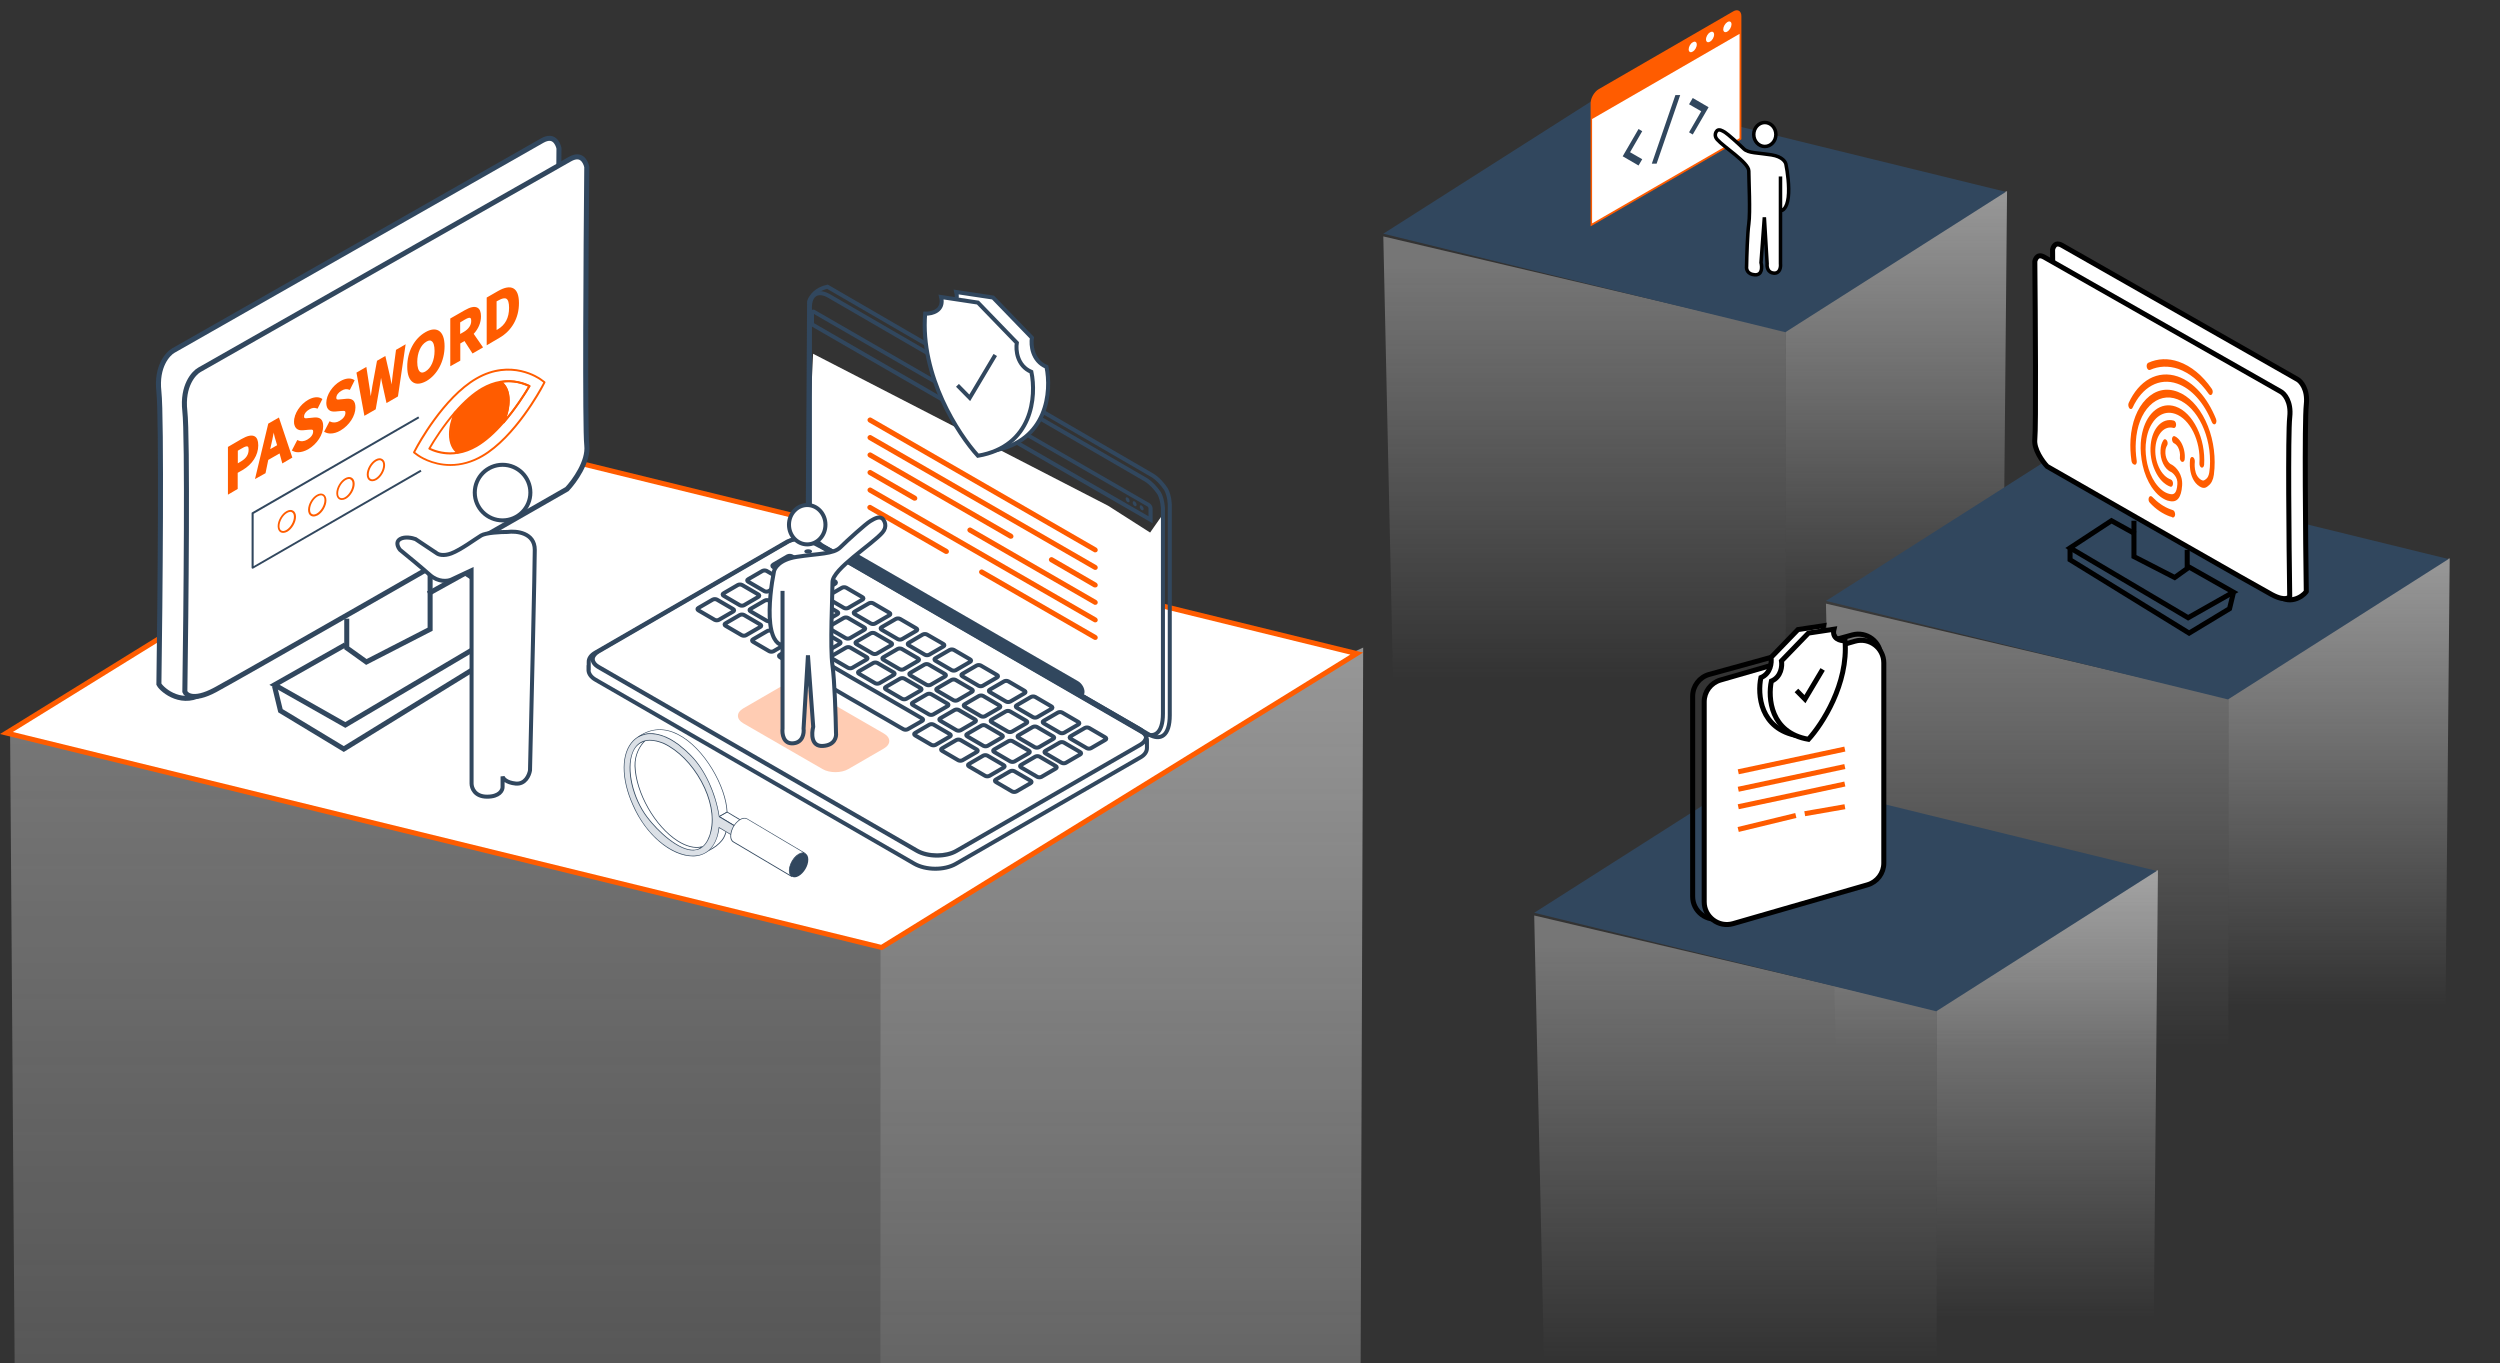<svg width="497" height="271" viewBox="0 0 497 271" fill="none" xmlns="http://www.w3.org/2000/svg">
<rect x="0" y="0" width="497" height="271" fill="#333333" stroke="none"/>
<g clip-path="url(#clip0_29_37708)">
<path opacity="0.4" d="M275 46.999L276.935 135H355V65.791L275 46.999Z" fill="url(#paint0_linear_29_37708)"/>
<path opacity="0.6" d="M399 37.999L398.178 127H355V52.706L399 37.999Z" fill="url(#paint1_linear_29_37708)"/>
<path d="M398.763 38.14L318.836 18.553L275 46.46L354.926 66.047L398.763 38.14Z" fill="#31475E"/>
<path opacity="0.4" d="M363 120L364.935 208H443V138.791L363 120Z" fill="url(#paint2_linear_29_37708)"/>
<path opacity="0.6" d="M487 111L486.178 200H443V125.706L487 111Z" fill="url(#paint3_linear_29_37708)"/>
<path d="M486.763 111.14L406.836 91.553L363 119.46L442.926 139.047L486.763 111.14Z" fill="#31475E"/>
<path opacity="0.4" d="M305 182L306.935 270H385V200.791L305 182Z" fill="url(#paint4_linear_29_37708)"/>
<path opacity="0.6" d="M429 173L428.178 262H385V187.707L429 173Z" fill="url(#paint5_linear_29_37708)"/>
<path d="M428.763 173.141L348.836 153.554L305 181.461L384.926 201.048L428.763 173.141Z" fill="#31475E"/>
<path opacity="0.4" d="M2 144.739L3.959 416.739H175V186.005L2 144.739Z" fill="url(#paint6_linear_29_37708)"/>
<path opacity="0.6" d="M271 128.739L269.979 416.739H175V173.35L271 128.739Z" fill="url(#paint7_linear_29_37708)"/>
<path d="M175.251 188.358L269.718 129.933L95.744 87.299L1.276 145.723L175.251 188.358Z" fill="white" stroke="#FF5C00"/>
<path d="M231.129 139.637V102.318L228.641 105.872L220.289 100.541L161.644 70.33L160.049 104L231.129 139.637Z" fill="white"/>
<path d="M164.498 57L229.02 94.457C230.106 95.077 231.114 96.24 231.773 97.21C232.122 97.83 232.471 98.8 232.549 100.196V142.189C232.549 146.299 230.726 147.346 228.361 145.989L163.607 108.532C161.745 107.447 160.582 104.81 160.582 102.677L160.853 59.908C160.931 59.637 161.086 59.404 161.241 59.133C162.172 57.62 163.839 57.155 164.498 57Z" stroke="#31475E" stroke-width="0.8" stroke-miterlimit="10"/>
<path d="M117.038 133.193V131.642C116.999 130.944 117.465 130.246 118.356 129.742L155.813 108.067C156.046 107.912 156.279 107.796 156.472 107.679C156.86 107.524 157.248 107.369 157.558 107.292C159.032 106.943 160.311 107.292 161.087 107.602L164.809 109.54L226.617 145.214C227.509 145.718 227.974 146.416 228.013 147.114V148.703C228.013 149.401 227.586 150.099 226.656 150.603L190.013 171.736C187.725 173.054 184.042 173.016 181.754 171.697L118.395 135.132C117.503 134.628 117.038 133.93 116.999 133.271V133.193C117.038 133.232 117.038 133.232 117.038 133.193Z" stroke="#31475E" stroke-width="0.8" stroke-miterlimit="10"/>
<path d="M164.847 58.861L227.74 95.348C228.787 95.968 229.757 97.054 230.416 98.023C230.765 98.644 231.075 99.575 231.191 100.932V141.878C231.191 145.872 229.408 146.919 227.12 145.601L163.955 109.074C162.133 108.027 161.008 105.468 161.008 103.374V61.148C161.008 58.55 162.559 57.542 164.847 58.861Z" stroke="#31475E" stroke-width="0.8" stroke-miterlimit="10"/>
<path d="M229.138 104.032V101.085C229.138 100.697 228.866 100.232 228.517 100.038L162.018 61.651C161.553 61.379 161.01 61.69 161.01 62.232V64.714L161.242 64.83L229.138 104.032ZM161.824 62.426L228.13 100.697C228.246 100.775 228.323 100.93 228.323 101.046V102.636L161.824 64.249V62.426Z" fill="#31475E"/>
<path d="M227.353 101.164C227.353 100.932 227.159 100.621 226.965 100.505C226.732 100.389 226.577 100.466 226.577 100.738C226.577 100.97 226.771 101.28 226.965 101.397C227.159 101.513 227.353 101.436 227.353 101.164Z" fill="#31475E"/>
<path d="M225.958 100.35C225.958 100.118 225.764 99.807 225.57 99.691C225.338 99.575 225.183 99.652 225.183 99.924C225.183 100.156 225.338 100.467 225.57 100.583C225.764 100.699 225.958 100.622 225.958 100.35Z" fill="#31475E"/>
<path d="M224.559 99.575C224.559 99.343 224.403 99.032 224.171 98.916C223.938 98.8 223.783 98.877 223.783 99.149C223.783 99.381 223.977 99.692 224.171 99.808C224.403 99.924 224.559 99.808 224.559 99.575Z" fill="#31475E"/>
<path d="M159.15 107.409C158.801 107.409 158.452 107.447 158.142 107.525C157.793 107.641 157.444 107.757 157.173 107.874C156.979 107.951 156.785 108.068 156.591 108.184L156.164 108.455H156.126L119.173 129.859C118.591 130.208 118.242 130.635 118.242 131.023C118.242 131.449 118.591 131.914 119.25 132.263L182.493 168.751C183.501 169.333 184.858 169.643 186.293 169.643C187.689 169.643 189.007 169.333 189.938 168.79L226.503 147.696C227.084 147.347 227.433 146.92 227.433 146.494C227.433 146.067 227.084 145.602 226.425 145.253L164.773 109.657L161.128 107.757C160.662 107.641 159.964 107.409 159.15 107.409ZM159.15 106.594C160.081 106.594 160.895 106.827 161.438 107.06L165.16 108.998L226.813 144.594C228.635 145.641 228.674 147.386 226.852 148.433L190.325 169.526C189.201 170.186 187.727 170.496 186.254 170.496C184.742 170.496 183.23 170.147 182.066 169.488L118.824 133C117.001 131.953 116.924 130.247 118.746 129.2L156.126 107.564C156.358 107.409 156.591 107.292 156.785 107.176C157.173 107.021 157.522 106.866 157.871 106.788C158.336 106.633 158.762 106.594 159.15 106.594Z" fill="#31475E"/>
<path d="M165.047 112.14C165.357 111.984 165.357 111.674 165.047 111.519C164.736 111.364 164.271 111.364 163.961 111.519C163.651 111.674 163.651 111.984 163.961 112.14C164.271 112.295 164.736 112.295 165.047 112.14Z" fill="#31475E"/>
<path d="M163.109 111.017C163.419 110.861 163.419 110.551 163.109 110.396C162.799 110.241 162.334 110.241 162.023 110.396C161.713 110.551 161.713 110.861 162.023 111.017C162.334 111.21 162.838 111.21 163.109 111.017Z" fill="#31475E"/>
<path d="M161.208 109.93C161.518 109.774 161.518 109.464 161.208 109.309C160.898 109.154 160.432 109.154 160.122 109.309C159.812 109.464 159.812 109.774 160.122 109.93C160.394 110.085 160.898 110.085 161.208 109.93Z" fill="#31475E"/>
<path d="M212.813 146.378C212.581 146.494 212.581 146.727 212.813 146.843L216.071 148.743C216.303 148.859 216.652 148.859 216.885 148.743L219.754 147.076C219.987 146.959 219.987 146.727 219.754 146.61L216.497 144.71C216.264 144.594 215.915 144.594 215.683 144.71L212.813 146.378ZM210.332 141.647C210.565 141.531 210.913 141.531 211.146 141.647L214.403 143.547C214.636 143.663 214.636 143.896 214.403 144.012L211.534 145.68C211.301 145.796 210.952 145.796 210.72 145.68L207.462 143.78C207.23 143.663 207.23 143.431 207.462 143.315L210.332 141.647ZM204.981 138.545C205.214 138.429 205.562 138.429 205.795 138.545L209.052 140.445C209.285 140.561 209.285 140.794 209.052 140.91L206.183 142.578C205.95 142.694 205.601 142.694 205.369 142.578L202.112 140.678C201.879 140.561 201.879 140.329 202.112 140.212L204.981 138.545ZM199.63 135.443C199.863 135.327 200.212 135.327 200.444 135.443L203.701 137.343C203.934 137.459 203.934 137.692 203.701 137.808L200.832 139.476C200.599 139.592 200.25 139.592 200.018 139.476L196.761 137.576C196.528 137.459 196.528 137.227 196.761 137.11L199.63 135.443ZM194.163 132.302C194.395 132.186 194.744 132.186 194.977 132.302L198.234 134.202C198.467 134.319 198.467 134.551 198.234 134.668L195.365 136.335C195.132 136.451 194.783 136.451 194.55 136.335L191.293 134.435C191.061 134.319 191.061 134.086 191.293 133.97L194.163 132.302ZM188.812 129.2C189.044 129.084 189.393 129.084 189.626 129.2L192.883 131.1C193.116 131.217 193.116 131.449 192.883 131.566L190.014 133.233C189.781 133.349 189.432 133.349 189.199 133.233L185.942 131.333C185.71 131.217 185.71 130.984 185.942 130.868L188.812 129.2ZM183.461 126.137C183.693 126.021 184.042 126.021 184.275 126.137L187.571 128.037C187.803 128.153 187.803 128.386 187.571 128.502L184.701 130.17C184.469 130.286 184.12 130.286 183.887 130.17L180.63 128.27C180.397 128.153 180.397 127.921 180.63 127.804L183.461 126.137ZM178.11 123.035C178.342 122.919 178.691 122.919 178.924 123.035L182.181 124.935C182.414 125.051 182.414 125.284 182.181 125.4L179.312 127.068C179.079 127.184 178.73 127.184 178.497 127.068L175.24 125.168C175.008 125.051 175.008 124.819 175.24 124.702L178.11 123.035ZM172.759 119.933C172.991 119.817 173.34 119.817 173.573 119.933L176.83 121.833C177.063 121.949 177.063 122.182 176.83 122.298L173.961 123.966C173.728 124.082 173.379 124.082 173.146 123.966L169.889 122.066C169.657 121.949 169.657 121.717 169.889 121.6L172.759 119.933ZM167.408 116.831C167.64 116.715 167.989 116.715 168.222 116.831L171.479 118.731C171.712 118.847 171.712 119.08 171.479 119.196L168.61 120.864C168.377 120.98 168.028 120.98 167.795 120.864L164.538 118.964C164.306 118.847 164.306 118.615 164.538 118.498L167.408 116.831ZM161.94 113.69C162.173 113.574 162.522 113.574 162.755 113.69L166.012 115.59C166.244 115.707 166.244 115.939 166.012 116.056L163.142 117.723C162.91 117.839 162.561 117.839 162.328 117.723L159.071 115.823C158.838 115.707 158.838 115.474 159.071 115.358L161.94 113.69ZM156.589 110.588C156.822 110.472 157.171 110.472 157.404 110.588L160.661 112.488C160.893 112.605 160.893 112.837 160.661 112.953L157.791 114.621C157.559 114.737 157.21 114.737 156.977 114.621L153.72 112.721C153.487 112.605 153.487 112.372 153.72 112.256L156.589 110.588ZM210.681 147.619C210.913 147.502 211.262 147.502 211.495 147.619L214.752 149.519C214.985 149.635 214.985 149.867 214.752 149.984L211.883 151.651C211.65 151.768 211.301 151.768 211.069 151.651L207.811 149.751C207.579 149.635 207.579 149.402 207.811 149.286L210.681 147.619ZM205.33 144.517C205.563 144.4 205.911 144.4 206.144 144.517L209.401 146.417C209.634 146.533 209.634 146.765 209.401 146.882L206.532 148.549C206.299 148.665 205.95 148.665 205.718 148.549L202.46 146.649C202.228 146.533 202.228 146.3 202.46 146.184L205.33 144.517ZM199.979 141.415C200.212 141.298 200.56 141.298 200.793 141.415L204.05 143.315C204.283 143.431 204.283 143.663 204.05 143.78L201.181 145.447C200.948 145.563 200.599 145.563 200.367 145.447L197.11 143.547C196.877 143.431 196.877 143.198 197.11 143.082L199.979 141.415ZM194.628 138.351C194.861 138.235 195.21 138.235 195.442 138.351L198.699 140.251C198.932 140.368 198.932 140.6 198.699 140.717L195.83 142.384C195.597 142.5 195.248 142.5 195.016 142.384L191.759 140.484C191.526 140.368 191.526 140.135 191.759 140.019L194.628 138.351ZM189.161 135.172C189.393 135.055 189.742 135.055 189.975 135.172L193.232 137.072C193.465 137.188 193.465 137.421 193.232 137.537L190.363 139.204C190.13 139.321 189.781 139.321 189.548 139.204L186.291 137.304C186.059 137.188 186.059 136.955 186.291 136.839L189.161 135.172ZM183.81 132.108C184.042 131.992 184.391 131.992 184.624 132.108L187.881 134.008C188.114 134.125 188.114 134.357 187.881 134.474L185.012 136.141C184.779 136.257 184.43 136.257 184.197 136.141L180.94 134.241C180.708 134.125 180.708 133.892 180.94 133.776L183.81 132.108ZM178.459 129.006C178.691 128.89 179.04 128.89 179.273 129.006L182.53 130.906C182.763 131.023 182.763 131.255 182.53 131.372L179.661 133.039C179.428 133.155 179.079 133.155 178.846 133.039L175.589 131.139C175.357 131.023 175.357 130.79 175.589 130.674L178.459 129.006ZM173.108 125.904C173.34 125.788 173.689 125.788 173.922 125.904L177.179 127.804C177.412 127.921 177.412 128.153 177.179 128.27L174.31 129.937C174.077 130.053 173.728 130.053 173.495 129.937L170.238 128.037C170.006 127.921 170.006 127.688 170.238 127.572L173.108 125.904ZM167.757 122.841C167.989 122.725 168.338 122.725 168.571 122.841L171.828 124.741C172.061 124.857 172.061 125.09 171.828 125.206L168.959 126.874C168.726 126.99 168.377 126.99 168.144 126.874L164.887 124.974C164.655 124.857 164.655 124.625 164.887 124.509L167.757 122.841ZM162.406 119.739C162.638 119.623 162.987 119.623 163.22 119.739L166.477 121.639C166.71 121.755 166.71 121.988 166.477 122.104L163.608 123.772C163.375 123.888 163.026 123.888 162.793 123.772L159.536 121.872C159.304 121.755 159.304 121.523 159.536 121.407L162.406 119.739ZM156.938 116.598C157.171 116.482 157.52 116.482 157.753 116.598L161.01 118.498C161.242 118.615 161.242 118.847 161.01 118.964L158.14 120.631C157.908 120.747 157.559 120.747 157.326 120.631L154.069 118.731C153.836 118.615 153.836 118.382 154.069 118.266L156.938 116.598ZM151.587 113.496C151.82 113.38 152.169 113.38 152.402 113.496L155.659 115.396C155.891 115.513 155.891 115.745 155.659 115.862L152.789 117.529C152.557 117.645 152.208 117.645 151.975 117.529L148.718 115.629C148.485 115.513 148.485 115.28 148.718 115.164L151.587 113.496ZM205.834 150.41C206.067 150.294 206.416 150.294 206.648 150.41L209.905 152.31C210.138 152.427 210.138 152.659 209.905 152.776L207.036 154.443C206.803 154.559 206.454 154.559 206.222 154.443L202.965 152.543C202.732 152.427 202.732 152.194 202.965 152.078L205.834 150.41ZM200.483 147.347C200.716 147.231 201.065 147.231 201.297 147.347L204.554 149.247C204.787 149.363 204.787 149.596 204.554 149.712L201.685 151.38C201.452 151.496 201.103 151.496 200.871 151.38L197.614 149.48C197.381 149.363 197.381 149.131 197.614 149.014L200.483 147.347ZM195.132 144.245C195.365 144.129 195.714 144.129 195.946 144.245L199.203 146.145C199.436 146.261 199.436 146.494 199.203 146.61L196.334 148.278C196.101 148.394 195.752 148.394 195.52 148.278L192.263 146.378C192.03 146.261 192.03 146.029 192.263 145.912L195.132 144.245ZM189.781 141.143C190.014 141.027 190.363 141.027 190.595 141.143L193.852 143.043C194.085 143.159 194.085 143.392 193.852 143.508L190.983 145.176C190.75 145.292 190.401 145.292 190.169 145.176L186.912 143.276C186.679 143.159 186.679 142.927 186.912 142.81L189.781 141.143ZM184.314 138.002C184.546 137.886 184.895 137.886 185.128 138.002L188.385 139.902C188.618 140.019 188.618 140.251 188.385 140.368L185.516 142.035C185.283 142.151 184.934 142.151 184.701 142.035L181.444 140.135C181.212 140.019 181.212 139.786 181.444 139.67L184.314 138.002ZM178.963 134.9C179.195 134.784 179.544 134.784 179.777 134.9L183.034 136.8C183.267 136.917 183.267 137.149 183.034 137.266L180.165 138.933C179.932 139.049 179.583 139.049 179.35 138.933L176.093 137.033C175.861 136.917 175.861 136.684 176.093 136.568L178.963 134.9ZM173.612 131.798C173.844 131.682 174.193 131.682 174.426 131.798L177.683 133.698C177.916 133.815 177.916 134.047 177.683 134.164L174.814 135.831C174.581 135.947 174.232 135.947 173.999 135.831L170.742 133.931C170.51 133.815 170.51 133.582 170.742 133.466L173.612 131.798ZM168.222 128.735C168.455 128.619 168.842 128.619 169.036 128.735L172.293 130.635C172.526 130.751 172.526 130.984 172.293 131.1L169.424 132.768C169.191 132.884 168.842 132.884 168.61 132.768L165.353 130.868C165.12 130.751 165.12 130.519 165.353 130.402L168.222 128.735ZM162.871 125.633C163.104 125.517 163.453 125.517 163.685 125.633L166.942 127.533C167.175 127.649 167.175 127.882 166.942 127.998L164.073 129.666C163.84 129.782 163.491 129.782 163.259 129.666L160.002 127.766C159.769 127.649 159.769 127.417 160.002 127.3L162.871 125.633ZM157.52 122.531C157.753 122.415 158.102 122.415 158.334 122.531L161.591 124.431C161.824 124.547 161.824 124.78 161.591 124.896L158.722 126.564C158.489 126.68 158.14 126.68 157.908 126.564L154.651 124.664C154.418 124.547 154.418 124.315 154.651 124.198L157.52 122.531ZM152.053 119.39C152.285 119.274 152.634 119.274 152.867 119.39L156.124 121.29C156.357 121.406 156.357 121.639 156.124 121.755L153.255 123.423C153.022 123.539 152.673 123.539 152.44 123.423L149.183 121.523C148.951 121.407 148.951 121.174 149.183 121.058L152.053 119.39ZM146.702 116.288C146.934 116.172 147.283 116.172 147.516 116.288L150.773 118.188C151.006 118.304 151.006 118.537 150.773 118.653L147.904 120.321C147.671 120.437 147.322 120.437 147.089 120.321L143.832 118.421C143.6 118.304 143.6 118.072 143.832 117.956L146.702 116.288ZM200.832 153.319C201.065 153.202 201.414 153.202 201.646 153.319L204.903 155.218C205.136 155.335 205.136 155.567 204.903 155.684L202.034 157.351C201.801 157.467 201.452 157.467 201.22 157.351L197.963 155.451C197.73 155.335 197.73 155.102 197.963 154.986L200.832 153.319ZM195.481 150.216C195.714 150.1 196.063 150.1 196.295 150.216L199.552 152.116C199.785 152.233 199.785 152.465 199.552 152.582L196.683 154.249C196.45 154.365 196.101 154.365 195.869 154.249L192.612 152.349C192.379 152.233 192.379 152 192.612 151.884L195.481 150.216ZM190.13 147.114C190.363 146.998 190.712 146.998 190.944 147.114L194.201 149.014C194.434 149.131 194.434 149.363 194.201 149.48L191.332 151.147C191.099 151.263 190.75 151.263 190.518 151.147L187.261 149.247C187.028 149.131 187.028 148.898 187.261 148.782L190.13 147.114ZM184.779 144.051C185.012 143.935 185.361 143.935 185.593 144.051L188.85 145.951C189.083 146.068 189.083 146.3 188.85 146.417L185.981 148.084C185.748 148.2 185.399 148.2 185.167 148.084L181.91 146.184C181.677 146.068 181.677 145.835 181.91 145.719L184.779 144.051ZM157.908 128.502C158.14 128.386 158.489 128.386 158.722 128.502L161.979 130.402C162.212 130.519 162.212 130.751 161.979 130.868L159.11 132.535C158.877 132.651 158.528 132.651 158.296 132.535L155.038 130.635C154.806 130.519 154.806 130.286 155.038 130.17L157.908 128.502ZM152.557 125.439C152.789 125.323 153.138 125.323 153.371 125.439L156.628 127.339C156.861 127.455 156.861 127.688 156.628 127.804L153.759 129.472C153.526 129.588 153.177 129.588 152.945 129.472L149.687 127.572C149.455 127.455 149.455 127.223 149.687 127.106L152.557 125.439ZM147.089 122.26C147.322 122.143 147.671 122.143 147.904 122.26L151.161 124.16C151.394 124.276 151.394 124.509 151.161 124.625L148.292 126.292C148.059 126.409 147.71 126.409 147.477 126.292L144.22 124.392C143.987 124.276 143.987 124.043 144.22 123.927L147.089 122.26ZM141.7 119.196C141.932 119.08 142.281 119.08 142.514 119.196L145.771 121.096C146.004 121.213 146.004 121.445 145.771 121.562L142.902 123.229C142.669 123.345 142.32 123.345 142.087 123.229L138.83 121.329C138.598 121.213 138.598 120.98 138.83 120.864L141.7 119.196ZM164.034 131.643L167.291 133.543L169.346 134.745L172.642 136.645L174.736 137.847L177.993 139.747L180.087 140.949L183.344 142.849C183.577 142.966 183.577 143.198 183.344 143.315L180.436 144.982C180.204 145.098 179.855 145.098 179.622 144.982L178.924 144.594L176.326 143.082L174.232 141.88L170.975 139.98L168.881 138.778L165.624 136.878L163.53 135.676L160.506 133.931L160.234 133.776C160.002 133.659 160.002 133.427 160.234 133.31L163.142 131.643C163.453 131.488 163.802 131.488 164.034 131.643Z" stroke="#31475E" stroke-width="0.8" stroke-miterlimit="10"/>
<path d="M168.491 111.713L214.362 138.197C215.06 138.585 215.603 138.313 215.603 137.538C215.603 136.762 215.06 135.87 214.362 135.444L168.491 108.96C167.793 108.573 167.25 108.805 167.25 109.619C167.25 110.395 167.793 111.326 168.491 111.713Z" fill="#31475E"/>
<path d="M163.528 152.894C164.924 153.708 167.25 153.708 168.646 152.894L175.742 148.784C177.138 147.969 177.138 146.651 175.742 145.837L159.961 136.724C158.565 135.91 156.238 135.91 154.842 136.724L147.746 140.835C146.351 141.649 146.351 142.967 147.746 143.782L163.528 152.894Z" fill="#FFCCB3"/>
<path d="M217.735 109.814C217.89 109.814 218.084 109.736 218.162 109.581C218.317 109.349 218.201 109.038 217.968 108.883L173.221 83.059C172.989 82.904 172.678 83.02 172.523 83.253C172.368 83.485 172.485 83.796 172.717 83.951L217.464 109.736C217.541 109.814 217.619 109.814 217.735 109.814Z" fill="#FF5C00"/>
<path d="M217.735 113.303C217.89 113.303 218.084 113.226 218.162 113.07C218.317 112.838 218.201 112.528 217.968 112.372L173.221 86.548C172.989 86.393 172.678 86.509 172.523 86.742C172.368 86.975 172.485 87.285 172.717 87.44L217.464 113.226C217.541 113.264 217.619 113.303 217.735 113.303Z" fill="#FF5C00"/>
<path d="M217.735 116.795C217.89 116.795 218.084 116.717 218.162 116.562C218.317 116.33 218.201 116.019 217.968 115.864L209.282 110.824C209.05 110.668 208.739 110.785 208.584 111.017C208.429 111.25 208.546 111.56 208.778 111.715L217.464 116.756C217.541 116.756 217.619 116.795 217.735 116.795Z" fill="#FF5C00"/>
<path d="M200.984 107.102C201.139 107.102 201.333 107.024 201.411 106.869C201.566 106.636 201.45 106.326 201.217 106.171L173.221 90.002C172.989 89.847 172.678 89.963 172.523 90.196C172.368 90.428 172.485 90.739 172.717 90.894L200.713 107.063C200.79 107.102 200.907 107.102 200.984 107.102Z" fill="#FF5C00"/>
<path d="M217.735 120.244C217.89 120.244 218.084 120.166 218.162 120.011C218.317 119.778 218.201 119.468 217.968 119.313L193.074 104.928C192.842 104.772 192.531 104.889 192.376 105.121C192.221 105.354 192.338 105.664 192.57 105.819L217.464 120.166C217.541 120.244 217.619 120.244 217.735 120.244Z" fill="#FF5C00"/>
<path d="M181.868 99.538C182.023 99.538 182.217 99.461 182.295 99.306C182.45 99.073 182.333 98.763 182.101 98.608L173.221 93.49C172.989 93.335 172.678 93.451 172.523 93.683C172.368 93.916 172.484 94.226 172.717 94.381L181.597 99.5C181.674 99.538 181.791 99.538 181.868 99.538Z" fill="#FF5C00"/>
<path d="M217.735 123.735C217.89 123.735 218.084 123.657 218.162 123.502C218.317 123.269 218.201 122.959 217.968 122.804L173.221 96.98C172.989 96.825 172.678 96.941 172.523 97.174C172.368 97.406 172.485 97.716 172.717 97.872L217.464 123.657C217.541 123.696 217.619 123.735 217.735 123.735Z" fill="#FF5C00"/>
<path d="M217.735 127.225C217.89 127.225 218.084 127.147 218.162 126.992C218.317 126.76 218.201 126.449 217.968 126.294L195.401 113.266C195.168 113.111 194.858 113.227 194.703 113.46C194.548 113.692 194.664 114.003 194.897 114.158L217.464 127.147C217.541 127.186 217.619 127.225 217.735 127.225Z" fill="#FF5C00"/>
<path d="M188.152 110.123C188.307 110.123 188.501 110.046 188.579 109.891C188.734 109.658 188.618 109.348 188.385 109.193L173.185 100.43C172.952 100.274 172.642 100.391 172.487 100.623C172.332 100.856 172.448 101.166 172.681 101.321L187.881 110.085C187.997 110.123 188.075 110.123 188.152 110.123Z" fill="#FF5C00"/>
<path d="M205.143 67.146L197.414 59.153L190.099 58.051C190.761 60.807 188.258 61.404 186.924 61.358C185.93 73.705 193.503 85.336 197.414 89.608C208.345 87.734 209.053 77.711 208.041 72.933C205.17 71.721 204.913 68.57 205.143 67.146Z" fill="white" stroke="#31475E" stroke-width="0.8"/>
<path d="M202.139 68.145L194.41 60.153L187.095 59.05C187.757 61.806 185.255 62.404 183.92 62.358C182.927 74.705 190.499 86.335 194.41 90.607C205.341 88.733 206.049 78.71 205.037 73.933C202.166 72.72 201.909 69.569 202.139 68.145Z" fill="white" stroke="#31475E" stroke-width="0.8"/>
<path d="M190.342 76.606L192.784 79.09L197.855 70.574" stroke="#31475E" stroke-width="0.8"/>
<path d="M124.673 153.196C124.843 158.544 128.663 165.229 133.162 168.094C135.815 169.792 138.128 169.771 139.55 168.37C138.234 168.71 136.557 168.37 134.732 167.203C130.233 164.338 126.413 157.653 126.243 152.305C126.18 150.098 127.198 148.272 128.174 147.317C126.243 147.805 124.567 150.013 124.673 153.196Z" fill="white"/>
<path d="M136.955 169.473C135.809 169.473 134.494 169.028 133.114 168.157C128.594 165.271 124.774 158.565 124.604 153.196C124.498 149.758 126.365 147.699 128.169 147.232L128.424 147.168L128.233 147.359C127.257 148.314 126.238 150.097 126.323 152.283C126.493 157.61 130.292 164.274 134.769 167.118C136.531 168.221 138.165 168.624 139.523 168.264L139.778 168.2L139.587 168.391C138.887 169.112 137.995 169.473 136.955 169.473ZM127.936 147.444C126.28 148.017 124.646 149.991 124.752 153.174C124.922 158.501 128.721 165.165 133.199 168.009C135.64 169.558 137.847 169.707 139.29 168.476C137.953 168.73 136.361 168.306 134.685 167.245C130.164 164.359 126.344 157.652 126.153 152.283C126.111 150.203 127.002 148.463 127.936 147.444Z" fill="#31475E"/>
<path d="M140.059 169.557L141.714 168.623C142.648 168.093 143.56 167.159 143.879 166.586C144.239 165.907 144.494 165.185 144.685 163.657L142.796 164.4C142.775 164.379 141.311 168.453 140.059 169.557Z" fill="white"/>
<path d="M140.08 169.621L139.995 169.494C141.226 168.433 142.69 164.4 142.712 164.358L142.733 164.337L144.77 163.53L144.749 163.658C144.537 165.249 144.282 165.971 143.921 166.629C143.603 167.223 142.69 168.157 141.735 168.709L140.08 169.621ZM142.839 164.443C142.712 164.804 141.566 167.881 140.441 169.239L141.65 168.56C142.584 168.029 143.476 167.117 143.773 166.544C144.112 165.928 144.367 165.228 144.558 163.764L142.839 164.443Z" fill="#31475E"/>
<path d="M142.238 162.748C141.453 154.556 134.747 145.452 127.064 146.364C135.214 140.783 144.276 154.301 144.509 161.453C144.382 161.538 142.26 162.748 142.238 162.748Z" fill="white"/>
<path d="M142.197 162.875V162.769C141.687 157.549 138.865 152.137 134.981 149.017C132.498 147.022 129.782 146.131 127.108 146.449L126.811 146.492L127.044 146.322C129.421 144.709 132.095 144.56 134.79 145.94C140.117 148.635 144.446 156.509 144.616 161.475V161.517L144.574 161.538C144.489 161.581 143.81 161.984 143.194 162.324C142.706 162.6 142.282 162.833 142.282 162.854L142.197 162.875ZM128.148 146.237C130.503 146.237 132.859 147.15 135.045 148.911C138.929 152.031 141.751 157.4 142.303 162.642C142.451 162.557 142.77 162.366 143.131 162.175C143.682 161.857 144.298 161.517 144.468 161.411C144.277 156.487 140.011 148.72 134.726 146.046C132.137 144.73 129.654 144.815 127.362 146.258C127.638 146.237 127.893 146.237 128.148 146.237Z" fill="#31475E"/>
<path d="M144.555 161.452L148.184 163.596L146.592 164.487L142.963 162.343L144.555 161.452Z" fill="white"/>
<path d="M146.594 164.571L142.838 162.321L144.557 161.345L148.334 163.594L146.594 164.571ZM143.114 162.342L146.594 164.422L148.037 163.616L144.557 161.536L143.114 162.342Z" fill="#31475E"/>
<path d="M143.003 162.343C142.303 157.717 140.16 153.09 137.464 150.31C137.316 150.161 137.167 150.013 137.019 149.864C136.955 149.822 136.913 149.758 136.87 149.716C136.764 149.631 136.679 149.525 136.573 149.44C136.509 149.376 136.446 149.334 136.382 149.27C136.297 149.185 136.212 149.1 136.127 149.037C136.064 148.973 136 148.931 135.936 148.867C135.851 148.803 135.767 148.718 135.682 148.655C135.618 148.591 135.554 148.549 135.491 148.506C135.406 148.442 135.321 148.379 135.257 148.315C135.194 148.273 135.13 148.209 135.066 148.167C134.981 148.103 134.918 148.039 134.833 147.997C134.769 147.954 134.705 147.912 134.642 147.869C134.557 147.806 134.493 147.763 134.408 147.7C134.345 147.657 134.281 147.615 134.217 147.572C134.132 147.53 134.069 147.466 133.984 147.424C133.92 147.381 133.857 147.339 133.793 147.318C133.708 147.275 133.644 147.233 133.559 147.169C133.496 147.127 133.432 147.105 133.368 147.063C133.284 147.021 133.22 146.978 133.135 146.936C133.071 146.914 133.008 146.872 132.965 146.851C132.88 146.808 132.817 146.766 132.732 146.745C132.668 146.723 132.626 146.681 132.562 146.66C132.477 146.617 132.413 146.596 132.329 146.554C132.265 146.532 132.222 146.511 132.159 146.49C132.074 146.448 132.01 146.426 131.925 146.405C131.883 146.384 131.819 146.363 131.777 146.341C131.692 146.32 131.628 146.278 131.543 146.257C131.501 146.235 131.437 146.214 131.395 146.214C131.31 146.193 131.246 146.172 131.161 146.15C131.119 146.129 131.076 146.129 131.013 146.108C130.928 146.087 130.864 146.066 130.779 146.044C130.737 146.044 130.694 146.023 130.652 146.023C130.567 146.002 130.503 146.002 130.419 145.981C130.376 145.981 130.334 145.959 130.291 145.959C130.206 145.938 130.143 145.938 130.058 145.917C130.015 145.917 129.973 145.917 129.93 145.896C129.845 145.896 129.782 145.875 129.697 145.875C129.654 145.875 129.612 145.875 129.591 145.875C129.506 145.875 129.442 145.875 129.357 145.875C129.315 145.875 129.294 145.875 129.251 145.875C129.166 145.875 129.103 145.875 129.018 145.875C128.997 145.875 128.954 145.875 128.933 145.875C128.848 145.875 128.784 145.896 128.699 145.896C128.678 145.896 128.636 145.896 128.615 145.917C128.53 145.938 128.466 145.938 128.381 145.959C128.36 145.959 128.339 145.959 128.296 145.981C128.211 146.002 128.148 146.023 128.063 146.044C128.042 146.044 128.02 146.066 127.999 146.066C127.914 146.087 127.851 146.108 127.766 146.129C127.744 146.129 127.723 146.15 127.702 146.15C127.617 146.172 127.553 146.214 127.469 146.235C127.447 146.235 127.426 146.257 127.426 146.257C127.341 146.299 127.278 146.32 127.193 146.363C127.171 146.363 127.171 146.384 127.15 146.384C127.065 146.426 127.002 146.469 126.917 146.511C126.896 146.511 126.896 146.532 126.874 146.532C126.789 146.575 126.726 146.617 126.641 146.681L126.62 146.702C126.535 146.745 126.471 146.808 126.386 146.872C126.386 146.872 126.365 146.872 126.365 146.893C126.28 146.957 126.216 147.021 126.153 147.084C126.153 147.084 126.153 147.084 126.132 147.084C126.068 147.148 125.983 147.212 125.919 147.296C123.691 149.567 123.267 154.363 125.834 160.072C129.994 169.686 140.181 173.803 142.558 166.46C142.558 166.439 142.579 166.418 142.579 166.375C142.685 166.036 142.77 165.675 142.855 165.293C142.855 165.251 142.876 165.208 142.876 165.166C142.919 164.975 142.94 164.784 142.961 164.571L145.72 166.227L146.951 164.805C146.951 164.741 143.301 162.534 143.003 162.343ZM128.678 162.492C124.54 157.016 123.797 148.082 128.487 147.233C128.572 147.212 128.657 147.212 128.763 147.19C128.784 147.19 128.827 147.19 128.848 147.19C128.954 147.19 129.06 147.169 129.166 147.169C129.188 147.169 129.188 147.169 129.209 147.169C129.336 147.169 129.442 147.169 129.57 147.19C129.591 147.19 129.633 147.19 129.654 147.19C129.761 147.19 129.845 147.212 129.952 147.233C129.994 147.233 130.015 147.233 130.058 147.254C130.185 147.275 130.312 147.296 130.44 147.318C130.461 147.318 130.461 147.318 130.482 147.318C130.609 147.339 130.758 147.381 130.907 147.424C130.949 147.445 130.991 147.445 131.034 147.466C131.14 147.509 131.246 147.53 131.374 147.572C131.416 147.594 131.458 147.594 131.501 147.615C131.649 147.678 131.798 147.721 131.968 147.785C138.059 150.65 142.791 159.372 141.369 165.187C141.327 165.335 141.284 165.484 141.242 165.633C141.242 165.675 141.221 165.696 141.221 165.739C141.178 165.866 141.157 165.972 141.115 166.078C141.115 166.099 141.093 166.121 141.093 166.142C140.987 166.418 140.902 166.672 140.775 166.906C138.143 172.254 131.437 166.121 128.678 162.492Z" fill="#DBE0E6"/>
<path d="M137.718 170.238C133.389 170.238 128.317 165.929 125.77 160.051C123.372 154.724 123.414 149.673 125.876 147.19C125.961 147.105 126.025 147.041 126.109 146.978C126.194 146.893 126.279 146.829 126.343 146.787L126.364 146.766C126.428 146.702 126.513 146.659 126.598 146.596L126.619 146.575C126.704 146.532 126.767 146.468 126.852 146.426L126.873 146.405C126.958 146.362 127.043 146.32 127.128 146.277L127.171 146.256C127.255 146.214 127.319 146.193 127.404 146.15L127.446 146.129C127.531 146.108 127.595 146.065 127.68 146.044L127.744 146.023C127.828 146.002 127.892 145.98 127.977 145.959L128.041 145.938C128.126 145.917 128.21 145.895 128.295 145.874L128.38 145.853C128.465 145.832 128.529 145.832 128.614 145.811L128.699 145.789C128.783 145.789 128.847 145.768 128.932 145.768C128.974 145.768 128.996 145.768 129.038 145.768C129.123 145.768 129.187 145.768 129.272 145.768C129.378 145.768 129.505 145.768 129.611 145.768C129.654 145.768 129.696 145.768 129.717 145.768C129.802 145.768 129.866 145.789 129.951 145.789C129.993 145.789 130.036 145.789 130.078 145.811C130.163 145.811 130.227 145.832 130.311 145.853C130.354 145.853 130.396 145.874 130.439 145.874C130.524 145.895 130.587 145.895 130.672 145.917C130.715 145.917 130.757 145.938 130.8 145.938C130.884 145.959 130.948 145.98 131.033 146.002H131.054C131.097 146.023 131.139 146.023 131.182 146.044C131.266 146.065 131.33 146.086 131.415 146.108H131.436C131.479 146.129 131.521 146.129 131.564 146.15C131.648 146.171 131.712 146.214 131.797 146.235C131.861 146.256 131.903 146.277 131.946 146.299C132.03 146.32 132.094 146.362 132.179 146.384C132.243 146.405 132.285 146.426 132.349 146.447C132.412 146.468 132.476 146.511 132.561 146.532L132.625 146.575C132.667 146.596 132.71 146.617 132.752 146.638C132.837 146.681 132.901 146.723 132.985 146.744L133.028 146.766C133.07 146.787 133.113 146.808 133.155 146.829C133.219 146.872 133.304 146.914 133.367 146.935L133.431 146.978C133.474 146.999 133.516 147.02 133.558 147.063C133.622 147.105 133.686 147.148 133.749 147.169L133.834 147.232C133.877 147.254 133.919 147.296 133.983 147.317C134.047 147.36 134.11 147.402 134.153 147.423L134.259 147.508C134.301 147.53 134.344 147.572 134.386 147.593C134.45 147.636 134.513 147.678 134.577 147.721L134.683 147.784C134.726 147.827 134.768 147.848 134.832 147.89C134.895 147.933 134.938 147.975 135.002 148.018L135.129 148.124C135.171 148.166 135.214 148.187 135.256 148.23C135.32 148.272 135.384 148.315 135.426 148.378L135.553 148.485C135.596 148.527 135.638 148.548 135.681 148.591C135.744 148.654 135.808 148.697 135.893 148.76L135.999 148.845C136.041 148.888 136.084 148.909 136.126 148.951C136.19 149.015 136.254 149.079 136.339 149.142L136.466 149.249C136.508 149.291 136.551 149.312 136.572 149.355C136.657 149.418 136.742 149.503 136.806 149.588L136.912 149.694C136.954 149.715 136.975 149.758 137.018 149.779C137.166 149.928 137.315 150.076 137.463 150.225C140.18 153.026 142.323 157.653 143.024 162.258C143.278 162.406 144.382 163.086 145.379 163.68C146.122 164.125 146.844 164.55 146.95 164.635H147.098L145.719 166.226L143.002 164.614C142.981 164.762 142.96 164.911 142.918 165.102L142.896 165.25C142.833 165.632 142.727 166.014 142.62 166.354L142.599 166.417C141.835 168.773 140.201 170.131 137.994 170.238C137.93 170.238 137.824 170.238 137.718 170.238ZM126.364 146.829L126.407 146.893C126.343 146.957 126.258 147.02 126.194 147.084C126.109 147.169 126.046 147.232 125.961 147.296C123.541 149.758 123.52 154.724 125.897 160.008C128.826 166.799 134.322 170.28 138.015 170.11C140.201 170.004 141.75 168.731 142.493 166.396L142.514 166.311C142.62 165.972 142.705 165.611 142.769 165.229L142.79 165.102C142.833 164.868 142.854 164.698 142.875 164.507L142.896 164.401L145.698 166.078L146.844 164.762C146.695 164.677 146.313 164.444 145.316 163.85C144.276 163.234 143.109 162.513 142.939 162.428L142.918 162.406V162.364C142.217 157.759 140.116 153.153 137.4 150.373C137.251 150.225 137.103 150.076 136.954 149.928C136.912 149.906 136.89 149.864 136.848 149.843L136.742 149.737C136.657 149.652 136.572 149.588 136.508 149.503C136.466 149.461 136.423 149.44 136.402 149.397L136.275 149.291C136.211 149.227 136.148 149.164 136.063 149.1C136.02 149.058 135.978 149.036 135.935 148.994L135.829 148.909C135.766 148.845 135.702 148.803 135.617 148.739C135.575 148.697 135.532 148.676 135.49 148.633L135.362 148.527C135.299 148.485 135.235 148.442 135.193 148.378C135.15 148.336 135.108 148.315 135.065 148.272L134.938 148.166C134.874 148.124 134.832 148.081 134.768 148.039C134.726 147.996 134.683 147.975 134.62 147.933L134.513 147.869C134.45 147.827 134.386 147.784 134.322 147.742C134.28 147.721 134.238 147.678 134.195 147.657L134.089 147.572C134.025 147.53 133.962 147.487 133.919 147.466C133.877 147.445 133.834 147.402 133.771 147.381L133.686 147.317C133.622 147.275 133.558 147.232 133.495 147.211C133.452 147.19 133.41 147.169 133.367 147.126L133.304 147.084C133.24 147.041 133.176 146.999 133.092 146.978C133.049 146.957 133.007 146.935 132.964 146.914L132.922 146.893C132.837 146.85 132.773 146.808 132.688 146.787C132.646 146.766 132.603 146.744 132.561 146.723L132.497 146.681C132.434 146.659 132.37 146.617 132.285 146.596C132.243 146.575 132.179 146.553 132.137 146.532C132.052 146.49 131.967 146.468 131.903 146.426C131.861 146.405 131.818 146.384 131.755 146.384C131.67 146.341 131.585 146.32 131.521 146.299C131.479 146.277 131.436 146.277 131.394 146.256H131.373C131.288 146.235 131.224 146.214 131.139 146.193C131.097 146.171 131.054 146.171 131.012 146.15H130.991C130.906 146.129 130.842 146.108 130.757 146.086C130.715 146.086 130.672 146.065 130.63 146.065C130.545 146.044 130.481 146.044 130.396 146.023C130.354 146.023 130.311 146.002 130.269 146.002C130.184 145.98 130.12 145.98 130.036 145.98C129.993 145.98 129.951 145.98 129.908 145.959C129.823 145.959 129.76 145.938 129.675 145.938C129.632 145.938 129.611 145.938 129.569 145.938C129.463 145.938 129.356 145.938 129.229 145.938C129.144 145.938 129.081 145.938 128.996 145.938C128.974 145.938 128.932 145.938 128.911 145.938C128.826 145.938 128.762 145.959 128.677 145.959L128.592 145.98C128.508 146.002 128.444 146.002 128.359 146.023L128.274 146.044C128.189 146.065 128.126 146.086 128.041 146.108L127.977 146.129C127.892 146.15 127.828 146.171 127.744 146.193L127.68 146.214C127.595 146.235 127.531 146.277 127.446 146.299L127.404 146.32C127.319 146.362 127.255 146.384 127.171 146.426L127.128 146.447C127.043 146.49 126.98 146.532 126.895 146.575L126.852 146.596C126.767 146.638 126.704 146.681 126.619 146.744L126.555 146.702L126.598 146.766C126.513 146.808 126.449 146.872 126.385 146.935L126.364 146.829ZM137.761 169.07C134.704 169.07 130.651 165.229 128.614 162.534C125.664 158.65 124.369 152.984 125.685 149.631C126.216 148.251 127.192 147.381 128.465 147.148C128.55 147.126 128.656 147.126 128.741 147.105H128.826C128.932 147.105 129.038 147.084 129.144 147.084H129.187C129.293 147.084 129.42 147.084 129.569 147.105H129.654C129.76 147.105 129.845 147.126 129.951 147.148C129.993 147.148 130.036 147.148 130.057 147.169C130.184 147.19 130.311 147.211 130.439 147.232H130.481C130.609 147.254 130.757 147.296 130.906 147.339L131.033 147.381C131.139 147.423 131.245 147.445 131.373 147.487L131.5 147.53C131.648 147.593 131.797 147.636 131.967 147.699C134.895 149.079 137.633 151.859 139.522 155.318C141.411 158.799 142.09 162.385 141.432 165.187C141.39 165.335 141.347 165.484 141.305 165.632L141.283 165.738C141.241 165.866 141.22 165.972 141.177 166.078L141.156 166.142C141.071 166.375 140.986 166.608 140.88 166.799L140.838 166.906C140.201 168.2 139.289 168.922 138.121 169.028C137.994 169.07 137.888 169.07 137.761 169.07ZM128.741 162.449C130.842 165.208 135.065 169.219 138.1 168.922C139.204 168.816 140.074 168.136 140.668 166.927L140.689 166.863C140.795 166.63 140.901 166.375 141.008 166.12L141.029 166.078C141.071 165.951 141.114 165.844 141.135 165.717L141.156 165.611C141.199 165.462 141.241 165.314 141.262 165.165C141.92 162.406 141.241 158.841 139.373 155.403C137.506 151.965 134.789 149.206 131.882 147.848C131.733 147.784 131.585 147.721 131.436 147.678L131.309 147.636C131.182 147.593 131.075 147.551 130.969 147.53L130.842 147.487C130.693 147.445 130.545 147.402 130.418 147.381H130.396C130.269 147.36 130.142 147.339 130.036 147.317C129.993 147.317 129.972 147.317 129.929 147.296C129.823 147.275 129.738 147.275 129.632 147.254H129.547C129.42 147.254 129.293 147.232 129.187 147.232H129.144C129.038 147.232 128.932 147.232 128.826 147.254H128.741C128.656 147.254 128.571 147.275 128.465 147.296C127.234 147.53 126.3 148.336 125.791 149.673C124.56 152.941 125.855 158.671 128.741 162.449Z" fill="#31475E"/>
<path d="M156.911 173.059C156.911 171.85 157.781 170.407 158.821 169.812C159.86 169.218 160.709 169.706 160.688 170.916C160.688 172.126 159.818 173.569 158.778 174.163C157.738 174.757 156.889 174.248 156.911 173.059Z" fill="#31475E"/>
<path d="M145.465 165.101C145.72 164.337 146.208 163.636 146.823 163.127C146.93 163.042 147.057 162.957 147.163 162.894C147.672 162.596 148.16 162.575 148.479 162.766L160.109 169.664C159.769 169.473 159.302 169.494 158.772 169.791C158.029 170.215 157.477 170.958 157.159 171.722C157.01 172.104 156.883 172.529 156.862 172.932C156.84 173.314 156.904 173.781 157.18 174.078C157.244 174.163 157.329 174.226 157.413 174.269C157.413 174.269 145.762 167.35 145.741 167.35C145.062 166.905 145.232 165.78 145.465 165.101Z" fill="white"/>
<path d="M157.416 174.355C157.416 174.355 157.416 174.334 157.416 174.355C153.893 172.275 145.765 167.436 145.744 167.436C144.874 166.906 145.256 165.505 145.383 165.102C145.638 164.338 146.147 163.595 146.763 163.107C146.89 163.001 147.017 162.916 147.123 162.852C147.654 162.555 148.142 162.513 148.524 162.725L160.154 169.622L160.09 169.75C159.751 169.559 159.305 169.601 158.838 169.877C158.18 170.238 157.607 170.938 157.268 171.787C157.098 172.19 156.992 172.593 156.992 172.975C156.971 173.251 156.992 173.739 157.289 174.058C157.353 174.121 157.416 174.185 157.501 174.227L157.416 174.355ZM147.993 162.725C147.76 162.725 147.484 162.81 147.208 162.958C147.102 163.022 146.996 163.086 146.869 163.192C146.253 163.68 145.765 164.38 145.532 165.123C145.404 165.505 145.065 166.821 145.829 167.288C145.871 167.309 154.87 172.657 157.034 173.93C156.843 173.591 156.822 173.166 156.843 172.933C156.864 172.53 156.971 172.126 157.14 171.702C157.501 170.832 158.095 170.11 158.774 169.728C159.072 169.559 159.369 169.474 159.645 169.474H159.666L148.482 162.831C148.333 162.767 148.163 162.725 147.993 162.725Z" fill="#31475E"/>
<path d="M346.188 3.208C346.188 2.182 345.455 1.742 344.576 2.255L317.826 17.726C316.947 18.239 316.214 19.485 316.214 20.512V45.001L346.188 27.697V3.208Z" fill="#FF5C00"/>
<path d="M316.507 44.414V23.665L345.822 6.728V27.478L316.507 44.414Z" fill="white"/>
<path d="M340.766 6.874C340.766 7.387 340.399 8.047 339.959 8.267C339.52 8.56 339.153 8.34 339.153 7.827C339.153 7.314 339.52 6.654 339.959 6.434C340.399 6.141 340.766 6.361 340.766 6.874Z" fill="white"/>
<path d="M337.32 8.854C337.32 9.367 336.954 10.027 336.514 10.247C336.074 10.54 335.708 10.32 335.708 9.807C335.708 9.294 336.074 8.634 336.514 8.414C336.954 8.121 337.32 8.341 337.32 8.854Z" fill="white"/>
<path d="M343.973 5.664C344.3 5.105 344.31 4.502 343.995 4.318C343.681 4.134 343.161 4.439 342.834 4.998C342.507 5.557 342.497 6.16 342.812 6.344C343.126 6.528 343.646 6.223 343.973 5.664Z" fill="white"/>
<path d="M326.475 31.656L325.742 32.902L322.591 31.069L325.742 25.644L326.475 26.084L324.057 30.263L326.475 31.656Z" fill="#31475E"/>
<path d="M333.071 18.898H334.024L329.334 32.535H328.381L333.071 18.898Z" fill="#31475E"/>
<path d="M338.202 22.123L335.783 20.73L336.516 19.483L339.667 21.316L336.516 26.742L335.783 26.302L338.202 22.123Z" fill="#31475E"/>
<path d="M353.049 26.735C353.049 28.076 352.04 29.12 350.846 29.12C349.652 29.12 348.643 28.076 348.643 26.735C348.643 25.395 349.652 24.35 350.846 24.35C352.04 24.35 353.049 25.395 353.049 26.735Z" fill="white" stroke="black" stroke-width="0.7"/>
<path d="M341.359 27.718C340.699 26.96 341.101 26.217 341.359 25.96C341.801 25.631 342.354 25.96 342.907 26.29C343.46 26.619 345.781 28.706 346.665 29.585C347.549 30.464 349.428 30.354 352.191 30.794C354.402 31.145 355.028 32.258 355.065 32.771C355.323 34.016 355.772 37.055 355.507 39.252C355.242 41.449 354.365 41.925 353.96 41.889V52.434C354.033 53.093 353.871 54.39 352.633 54.302C351.395 54.214 351.233 53.02 351.307 52.434L350.754 43.207L350.091 52.215C350.312 53.057 350.378 54.719 348.875 54.631C347.372 54.544 347.144 53.496 347.217 52.984C347.254 50.933 347.394 46.371 347.66 44.525C347.991 42.218 347.66 35.627 347.66 33.979C347.66 32.332 342.676 29.229 341.359 27.718Z" fill="white"/>
<path d="M353.96 35.078V41.889M353.96 41.889V52.434C354.033 53.093 353.871 54.39 352.633 54.302C351.395 54.214 351.233 53.02 351.307 52.434L350.754 43.207L350.091 52.215C350.312 53.057 350.378 54.719 348.875 54.631C347.372 54.544 347.144 53.496 347.217 52.984C347.254 50.933 347.394 46.371 347.66 44.525C347.991 42.218 347.66 35.627 347.66 33.979C347.66 32.332 342.676 29.229 341.359 27.718C340.699 26.96 341.101 26.217 341.359 25.96C341.801 25.631 342.354 25.96 342.907 26.29C343.46 26.619 345.781 28.706 346.665 29.585C347.549 30.464 349.428 30.354 352.191 30.794C354.402 31.145 355.028 32.258 355.065 32.771C355.323 34.016 355.772 37.055 355.507 39.252C355.242 41.449 354.365 41.925 353.96 41.889Z" stroke="black" stroke-width="0.7"/>
<path d="M336.5 138.41C336.5 136.385 337.852 134.61 339.803 134.072L368.231 126.228C371.097 125.438 373.928 127.594 373.928 130.566V170.387C373.928 172.411 372.576 174.186 370.625 174.725L342.197 182.568C339.331 183.359 336.5 181.203 336.5 178.23V138.41Z" stroke="black"/>
<path d="M338.794 139.51C338.794 137.505 340.12 135.743 342.045 135.186L368.753 127.472C371.63 126.641 374.501 128.8 374.501 131.796V171.581C374.501 173.585 373.176 175.348 371.25 175.904L344.543 183.618C341.665 184.45 338.794 182.29 338.794 179.295V139.51Z" fill="white" stroke="black"/>
<path d="M352.075 130.703L357.435 125.16L362.508 124.396C362.048 126.307 363.784 126.721 364.709 126.689C365.398 135.251 360.147 143.317 357.435 146.279C349.854 144.98 349.363 138.029 350.065 134.716C352.056 133.875 352.234 131.69 352.075 130.703Z" fill="white" stroke="black"/>
<path d="M354.158 131.397L359.518 125.854L364.591 125.09C364.131 127.001 365.867 127.415 366.792 127.383C367.481 135.946 362.23 144.011 359.518 146.974C351.937 145.674 351.446 138.724 352.148 135.411C354.139 134.57 354.317 132.384 354.158 131.397Z" fill="white" stroke="black"/>
<path d="M357.131 137.263L358.824 138.985L362.341 133.08" stroke="black"/>
<line x1="345.564" y1="153.433" x2="366.753" y2="148.917" stroke="#FF5C00"/>
<line x1="345.564" y1="156.906" x2="366.753" y2="152.391" stroke="#FF5C00"/>
<line x1="345.564" y1="160.38" x2="366.753" y2="155.864" stroke="#FF5C00"/>
<line x1="345.55" y1="164.9" x2="357.013" y2="162.121" stroke="#FF5C00"/>
<line x1="358.78" y1="161.765" x2="366.769" y2="160.375" stroke="#FF5C00"/>
<path d="M84.987 117.86V112.852L68.532 122.153V128.592L54.939 137.177V142.185L68.532 148.624L105.02 125.73V122.153L92.142 112.852L84.987 117.86Z" fill="white"/>
<path d="M34.466 69.689L34.47 69.688L107.772 27.962C108.39 27.611 108.88 27.494 109.26 27.5C109.634 27.506 109.936 27.631 110.187 27.826C110.697 28.224 111.006 28.924 111.123 29.493C111.043 37.967 110.947 50.864 110.919 62.082C110.905 67.702 110.908 72.901 110.939 76.912C110.969 80.906 111.027 83.76 111.127 84.656C111.303 86.233 110.715 88.003 109.851 89.616C109.011 91.183 107.947 92.536 107.212 93.315C96.543 99.448 80.879 110.011 67.309 119.349C63.145 122.214 59.175 124.966 55.605 127.441C53.346 129.007 51.247 130.462 49.362 131.764C44.477 135.136 41.052 137.46 39.926 138.066C37.783 139.221 35.767 138.911 34.224 138.181C33.449 137.814 32.8 137.343 32.331 136.906C32.096 136.688 31.91 136.483 31.777 136.309C31.678 136.178 31.619 136.08 31.589 136.018C31.709 127.816 31.853 114.611 31.895 102.796C31.937 90.957 31.878 80.457 31.585 77.83C31.026 72.835 33.37 70.303 34.466 69.689Z" fill="white" stroke="#31475E"/>
<path d="M39.639 73.522L39.642 73.52L113.28 31.646C113.901 31.293 114.393 31.176 114.776 31.182C115.152 31.189 115.456 31.314 115.709 31.51C116.222 31.909 116.532 32.613 116.65 33.184C116.569 41.688 116.473 54.631 116.444 65.889C116.43 71.529 116.433 76.747 116.464 80.772C116.495 84.78 116.553 87.644 116.653 88.543C116.83 90.127 116.239 91.903 115.371 93.522C114.528 95.094 113.459 96.453 112.72 97.235C91.294 109.525 47.43 134.645 42.792 137.141C40.514 138.366 39.017 138.574 38.098 138.418C37.257 138.275 36.877 137.828 36.748 137.5C36.868 129.274 37.013 116.664 37.055 105.45C37.097 94.217 37.038 84.33 36.743 81.694C36.182 76.68 38.536 74.138 39.639 73.522Z" fill="white" stroke="#31475E"/>
<path d="M50.222 113.056C50.196 113.056 50.144 113.056 50.118 113.03C50.066 113.005 50.015 112.927 50.015 112.875V102.012C50.015 101.934 50.041 101.883 50.118 101.857L83.147 82.794L83.354 83.131L50.428 102.141V112.539L83.587 93.399L83.794 93.735L50.325 113.03C50.299 113.056 50.273 113.056 50.222 113.056Z" fill="#31475E"/>
<path d="M45.522 88.954L48.108 87.453C49.841 86.445 51.186 86.393 51.186 88.514C51.186 90.583 49.841 92.29 48.16 93.247L47.099 93.842V97.049L45.522 97.954V88.954ZM48.03 91.902C49.117 91.281 49.634 90.454 49.634 89.419C49.634 88.359 49.065 88.359 47.979 88.979L47.099 89.497V92.471L48.03 91.902Z" fill="#FF5C00"/>
<path d="M45.313 98.342V88.849L47.978 87.297C49.193 86.599 50.047 86.418 50.642 86.754C51.107 87.013 51.34 87.634 51.34 88.539C51.34 90.479 50.176 92.315 48.21 93.453L47.253 93.996V97.204L45.313 98.342ZM45.701 89.082V97.669L46.891 96.997V93.79L48.029 93.117C49.866 92.056 50.978 90.35 50.978 88.539C50.978 87.789 50.797 87.297 50.461 87.091C50.021 86.832 49.245 87.013 48.184 87.634L45.701 89.082ZM46.891 92.781V89.367L47.874 88.798C48.624 88.358 49.116 88.254 49.426 88.436C49.685 88.591 49.814 88.901 49.814 89.392C49.814 90.505 49.245 91.384 48.107 92.056L46.891 92.781ZM47.279 89.599V92.108L47.926 91.72C48.934 91.125 49.426 90.375 49.426 89.392C49.426 89.16 49.4 88.849 49.245 88.772C49.116 88.694 48.805 88.694 48.081 89.134L47.279 89.599Z" fill="#FF5C00"/>
<path d="M53.514 84.345L55.351 83.284L57.885 90.863L56.23 91.82L55.687 89.802L53.126 91.276L52.583 93.915L50.98 94.846L53.514 84.345ZM53.462 89.673L55.325 88.587L55.092 87.733C54.859 86.931 54.626 86.026 54.419 85.172L54.368 85.198C54.161 86.31 53.928 87.474 53.695 88.535L53.462 89.673Z" fill="#FF5C00"/>
<path d="M50.691 95.236L53.33 84.217L55.45 83.001L58.115 90.968L56.123 92.132L55.58 90.14L53.33 91.433L52.786 94.072L50.691 95.236ZM53.666 84.476L51.286 94.434L52.424 93.787L52.968 91.149L55.813 89.519L56.356 91.511L57.649 90.761L55.244 83.545L53.666 84.476ZM53.2 90.063L53.511 88.511C53.743 87.398 53.976 86.26 54.183 85.174L54.209 85.097L54.571 84.89L54.649 85.148C54.726 85.407 54.778 85.691 54.856 85.95C55.011 86.545 55.166 87.166 55.321 87.709L55.606 88.718L53.2 90.063ZM54.416 85.976C54.261 86.829 54.08 87.735 53.873 88.588L53.718 89.287L55.088 88.511L54.882 87.812C54.7 87.269 54.545 86.648 54.416 86.053C54.442 86.028 54.442 86.002 54.416 85.976Z" fill="#FF5C00"/>
<path d="M58.274 89.468L59.18 87.709C59.749 87.993 60.473 87.968 61.171 87.554C61.999 87.088 62.413 86.416 62.413 85.795C62.413 85.122 61.947 85.2 61.223 85.252L60.163 85.355C59.361 85.433 58.559 85.174 58.559 83.855C58.559 82.381 59.697 80.596 61.275 79.665C62.18 79.148 63.111 79.018 63.732 79.406L62.93 81.01C62.439 80.829 61.921 80.855 61.275 81.217C60.576 81.605 60.137 82.225 60.137 82.82C60.137 83.467 60.68 83.389 61.352 83.312L62.387 83.208C63.344 83.105 63.965 83.441 63.965 84.76C63.965 86.235 62.904 88.123 61.068 89.157C60.111 89.752 59.05 89.882 58.274 89.468Z" fill="#FF5C00"/>
<path d="M59.281 89.906C58.893 89.906 58.531 89.829 58.195 89.647L58.014 89.57L59.1 87.475L59.281 87.552C59.824 87.811 60.497 87.759 61.092 87.397C61.816 86.983 62.255 86.388 62.255 85.793C62.255 85.638 62.23 85.535 62.178 85.483C62.049 85.38 61.738 85.406 61.376 85.431L60.264 85.535C59.695 85.587 59.255 85.483 58.945 85.199C58.634 84.914 58.453 84.449 58.453 83.828C58.453 82.25 59.643 80.414 61.273 79.483C62.281 78.913 63.238 78.81 63.937 79.224L64.092 79.327L63.135 81.241L62.98 81.19C62.488 81.009 62.049 81.06 61.48 81.397C60.833 81.759 60.445 82.302 60.445 82.819C60.445 82.948 60.471 83.026 60.523 83.078C60.652 83.207 61.04 83.155 61.376 83.104H61.428L62.462 83C63.057 82.948 63.471 83.052 63.782 83.311C64.092 83.595 64.247 84.061 64.247 84.733C64.247 86.414 63.031 88.277 61.273 89.311C60.574 89.699 59.876 89.906 59.281 89.906ZM58.557 89.389C59.229 89.647 60.135 89.518 61.066 88.975C62.902 87.915 63.859 86.052 63.859 84.733C63.859 84.19 63.73 83.802 63.523 83.595C63.316 83.414 62.98 83.336 62.514 83.388L61.428 83.492C60.936 83.543 60.523 83.595 60.264 83.362C60.135 83.233 60.057 83.052 60.057 82.819C60.057 82.147 60.523 81.5 61.273 81.06C61.867 80.724 62.411 80.621 62.928 80.776L63.575 79.508C63.031 79.276 62.255 79.405 61.48 79.845C59.979 80.698 58.867 82.431 58.867 83.854C58.867 84.345 58.996 84.707 59.229 84.94C59.462 85.147 59.798 85.225 60.238 85.173L61.376 85.069C61.867 85.018 62.23 84.992 62.488 85.225C62.618 85.354 62.695 85.561 62.695 85.819C62.695 86.544 62.204 87.242 61.35 87.759C60.704 88.147 59.953 88.225 59.359 87.992L58.557 89.389Z" fill="#FF5C00"/>
<path d="M64.716 85.766L65.621 84.007C66.19 84.291 66.914 84.265 67.613 83.852C68.44 83.386 68.854 82.713 68.854 82.093C68.854 81.42 68.389 81.498 67.664 81.549L66.604 81.653C65.802 81.731 65 81.472 65 80.153C65 78.679 66.138 76.894 67.716 75.963C68.621 75.445 69.552 75.316 70.173 75.704L69.371 77.308C68.88 77.127 68.363 77.153 67.716 77.515C67.018 77.903 66.578 78.523 66.578 79.118C66.578 79.765 67.121 79.687 67.794 79.61L68.828 79.506C69.785 79.403 70.406 79.739 70.406 81.058C70.406 82.532 69.346 84.421 67.509 85.455C66.526 86.024 65.466 86.153 64.716 85.766Z" fill="#FF5C00"/>
<path d="M65.695 86.181C65.307 86.181 64.945 86.103 64.609 85.922L64.428 85.845L65.514 83.75L65.695 83.827C66.238 84.086 66.911 84.034 67.506 83.672C68.23 83.258 68.67 82.663 68.67 82.068C68.67 81.913 68.644 81.81 68.592 81.758C68.463 81.655 68.152 81.68 67.79 81.706L66.678 81.81C66.109 81.862 65.669 81.758 65.359 81.474C65.049 81.189 64.867 80.724 64.867 80.103C64.867 78.525 66.057 76.689 67.687 75.757C68.695 75.188 69.652 75.085 70.351 75.499L70.506 75.602L69.549 77.516L69.394 77.465C68.902 77.284 68.463 77.335 67.894 77.671C67.247 78.034 66.859 78.577 66.859 79.094C66.859 79.223 66.885 79.301 66.937 79.353C67.066 79.482 67.454 79.43 67.79 79.379H67.842L68.876 79.275C69.471 79.223 69.885 79.327 70.196 79.585C70.506 79.87 70.661 80.335 70.661 81.008C70.661 82.689 69.445 84.552 67.687 85.586C66.988 86 66.316 86.181 65.695 86.181ZM64.971 85.664C65.643 85.922 66.549 85.793 67.48 85.25C69.316 84.189 70.273 82.327 70.273 81.008C70.273 80.465 70.144 80.077 69.937 79.87C69.73 79.689 69.394 79.611 68.928 79.663L67.842 79.766C67.35 79.818 66.937 79.87 66.678 79.637C66.549 79.508 66.471 79.327 66.471 79.094C66.471 78.421 66.937 77.775 67.687 77.335C68.282 76.999 68.825 76.895 69.342 77.051L69.989 75.783C69.445 75.55 68.67 75.68 67.894 76.12C66.394 76.973 65.281 78.706 65.281 80.129C65.281 80.62 65.411 80.982 65.643 81.215C65.876 81.422 66.212 81.499 66.652 81.448L67.79 81.344C68.282 81.293 68.644 81.267 68.902 81.499C69.032 81.629 69.109 81.836 69.109 82.094C69.109 82.819 68.618 83.517 67.764 84.034C67.118 84.422 66.368 84.5 65.773 84.267L64.971 85.664Z" fill="#FF5C00"/>
<path d="M71.071 74.182L72.675 73.251L73.296 77.311C73.425 78.191 73.528 79.07 73.658 79.975L73.71 79.95C73.865 78.889 74.046 77.829 74.201 76.794L75.106 71.854L76.451 71.078L77.356 74.984C77.537 75.811 77.693 76.691 77.848 77.57L77.9 77.544C78.029 76.51 78.132 75.475 78.262 74.466L78.882 69.681L80.357 68.828L78.908 78.708L76.943 79.846L76.063 75.889C75.934 75.242 75.83 74.621 75.727 73.975L75.675 74.001C75.572 74.751 75.468 75.527 75.339 76.303L74.485 81.269L72.571 82.381L71.071 74.182Z" fill="#FF5C00"/>
<path d="M72.441 82.665L70.863 74.078L72.829 72.939L73.501 77.285C73.553 77.673 73.605 78.061 73.657 78.449C73.683 78.552 73.683 78.656 73.708 78.759C73.812 78.164 73.915 77.517 74.019 76.767L74.95 71.724L76.605 70.767L77.562 74.931C77.666 75.422 77.769 75.914 77.847 76.431C77.924 75.759 78.002 75.086 78.08 74.44L78.726 69.551L80.64 68.439L79.114 78.811L76.838 80.13L75.907 75.914C75.855 75.629 75.803 75.371 75.752 75.112C75.7 75.5 75.622 75.914 75.571 76.328L74.691 81.371L72.441 82.665ZM71.303 74.284L72.725 82.044L74.329 81.113L75.183 76.25C75.312 75.474 75.415 74.698 75.519 73.974L75.545 73.871L75.907 73.664L75.959 73.948C76.036 74.517 76.14 75.086 76.295 75.836L77.123 79.535L78.778 78.578L80.149 69.189L79.088 69.81L78.468 74.491C78.338 75.5 78.235 76.535 78.105 77.569V77.673L77.743 77.88L77.692 77.621C77.64 77.311 77.562 77 77.51 76.664C77.407 76.095 77.304 75.552 77.2 75.009L76.347 71.362L75.312 71.957L74.407 76.819C74.2 78.087 74.045 79.043 73.915 79.975L73.889 80.078L73.501 80.285L73.476 80.001C73.398 79.483 73.346 78.992 73.269 78.475C73.217 78.087 73.165 77.699 73.114 77.311L72.519 73.534L71.303 74.284Z" fill="#FF5C00"/>
<path d="M81.14 72.89C81.14 69.942 82.562 67.407 84.657 66.217C86.726 65.028 88.175 65.907 88.175 68.83C88.175 71.752 86.752 74.391 84.657 75.58C82.562 76.77 81.14 75.813 81.14 72.89ZM86.571 69.735C86.571 67.795 85.821 67.071 84.657 67.743C83.493 68.416 82.743 69.994 82.743 71.933C82.743 73.873 83.493 74.675 84.657 74.003C85.821 73.33 86.571 71.675 86.571 69.735Z" fill="#FF5C00"/>
<path d="M83.079 76.278C82.743 76.278 82.432 76.2 82.174 76.045C81.372 75.579 80.958 74.493 80.958 72.889C80.958 69.941 82.329 67.329 84.579 66.035C85.614 65.44 86.519 65.337 87.191 65.725C87.967 66.165 88.381 67.251 88.381 68.829C88.381 71.777 86.959 74.493 84.76 75.76C84.139 76.097 83.57 76.278 83.079 76.278ZM86.26 65.88C85.821 65.88 85.303 66.035 84.734 66.371C82.639 67.587 81.32 70.07 81.32 72.889C81.32 74.338 81.682 75.321 82.355 75.709C82.898 76.019 83.674 75.916 84.553 75.424C86.622 74.234 87.967 71.648 87.967 68.829C87.967 67.406 87.631 66.449 86.959 66.061C86.778 65.932 86.545 65.88 86.26 65.88ZM83.907 74.441C83.674 74.441 83.519 74.39 83.389 74.312C82.846 74.002 82.562 73.174 82.562 71.958C82.562 69.967 83.338 68.311 84.579 67.587C85.252 67.199 85.717 67.303 85.976 67.458C86.493 67.768 86.778 68.57 86.778 69.76C86.778 71.751 86.002 73.484 84.76 74.183C84.424 74.364 84.139 74.441 83.907 74.441ZM85.433 67.691C85.226 67.691 85.019 67.768 84.76 67.923C83.648 68.57 82.95 70.122 82.95 71.958C82.95 72.993 83.182 73.743 83.596 73.976C83.855 74.131 84.191 74.079 84.579 73.846C85.691 73.2 86.39 71.596 86.39 69.76C86.39 68.725 86.183 68.027 85.769 67.794C85.665 67.716 85.562 67.691 85.433 67.691Z" fill="#FF5C00"/>
<path d="M89.696 63.446L92.438 61.868C94.093 60.911 95.386 60.834 95.386 62.903C95.386 64.248 94.792 65.438 93.886 66.369L95.723 69.007L93.964 70.016L92.36 67.533L91.274 68.153V71.567L89.696 72.473V63.446ZM92.283 66.136C93.291 65.541 93.861 64.739 93.861 63.782C93.861 62.799 93.291 62.799 92.283 63.394L91.274 63.989V66.757L92.283 66.136Z" fill="#FF5C00"/>
<path d="M89.515 72.811V63.319L92.36 61.689C93.524 61.017 94.351 60.861 94.92 61.172C95.386 61.431 95.619 62.025 95.619 62.879C95.619 64.146 95.127 65.336 94.17 66.371L96.033 69.061L93.938 70.276L92.334 67.793L91.506 68.285V71.699L89.515 72.811ZM89.903 63.551V72.139L91.092 71.466V68.052L92.437 67.276L94.041 69.759L95.438 68.957L93.627 66.371L93.731 66.267C94.662 65.31 95.179 64.146 95.179 62.931C95.179 62.206 95.024 61.741 94.688 61.534C94.274 61.301 93.524 61.456 92.515 62.051L89.903 63.551ZM91.092 67.069V63.862L92.205 63.215C92.929 62.801 93.394 62.698 93.705 62.879C93.963 63.034 94.067 63.319 94.067 63.784C94.067 64.819 93.498 65.672 92.412 66.319L91.092 67.069ZM91.48 64.095V66.397L92.205 65.983C93.162 65.414 93.679 64.664 93.679 63.784C93.679 63.577 93.653 63.293 93.498 63.215C93.368 63.138 93.084 63.138 92.386 63.551L91.48 64.095Z" fill="#FF5C00"/>
<path d="M96.94 59.255L99.087 58.014C101.492 56.617 102.966 57.212 102.966 60.264C102.966 63.29 101.492 65.669 99.164 67.014L96.914 68.308V59.255H96.94ZM99.009 65.669C100.483 64.816 101.389 63.393 101.389 61.195C101.389 58.996 100.483 58.686 99.009 59.54L98.518 59.824V65.954L99.009 65.669Z" fill="#FF5C00"/>
<path d="M96.755 68.646V59.154L99.005 57.86C100.324 57.11 101.359 56.929 102.083 57.343C102.807 57.757 103.169 58.74 103.169 60.266C103.169 63.24 101.747 65.749 99.264 67.172L96.755 68.646ZM97.143 59.36V67.948L99.083 66.809C101.436 65.439 102.781 63.059 102.781 60.24C102.781 58.869 102.471 57.99 101.876 57.653C101.281 57.317 100.35 57.498 99.186 58.171L97.143 59.36ZM98.333 66.266V59.671L98.927 59.335C99.755 58.843 100.376 58.74 100.842 59.024C101.333 59.309 101.592 60.007 101.592 61.171C101.592 63.292 100.764 64.87 99.109 65.801L98.333 66.266ZM98.721 59.904V65.594L98.927 65.49C100.454 64.611 101.204 63.163 101.204 61.197C101.204 60.214 101.023 59.593 100.66 59.386C100.324 59.205 99.807 59.309 99.134 59.697L98.721 59.904Z" fill="#FF5C00"/>
<path d="M56.285 105.942C56.103 105.942 55.922 105.89 55.767 105.813C55.405 105.606 55.198 105.166 55.198 104.597C55.198 103.511 55.974 102.166 56.931 101.623C57.423 101.338 57.914 101.286 58.276 101.519C58.638 101.726 58.845 102.166 58.845 102.735C58.845 103.821 58.069 105.166 57.112 105.709C56.828 105.864 56.543 105.942 56.285 105.942ZM57.733 101.752C57.552 101.752 57.319 101.83 57.086 101.959C56.233 102.45 55.56 103.64 55.56 104.597C55.56 105.037 55.69 105.347 55.948 105.476C56.207 105.632 56.543 105.58 56.905 105.373C57.759 104.882 58.431 103.692 58.431 102.735C58.431 102.295 58.302 101.985 58.043 101.855C57.966 101.778 57.862 101.752 57.733 101.752Z" fill="#FF5C00"/>
<path d="M62.333 102.684C62.152 102.684 61.971 102.632 61.816 102.554C61.454 102.347 61.247 101.908 61.247 101.339C61.247 100.252 62.023 98.907 62.98 98.364C63.471 98.08 63.963 98.028 64.325 98.261C64.687 98.468 64.894 98.907 64.894 99.477C64.894 100.563 64.118 101.908 63.161 102.451C62.877 102.58 62.592 102.684 62.333 102.684ZM63.808 98.468C63.627 98.468 63.394 98.545 63.161 98.675C62.307 99.166 61.635 100.356 61.635 101.313C61.635 101.753 61.764 102.063 62.023 102.192C62.282 102.347 62.618 102.296 62.98 102.089C63.834 101.597 64.506 100.408 64.506 99.425C64.506 98.985 64.377 98.675 64.118 98.545C64.04 98.494 63.937 98.468 63.808 98.468Z" fill="#FF5C00"/>
<path d="M67.946 99.397C67.765 99.397 67.584 99.345 67.428 99.268C67.066 99.061 66.859 98.621 66.859 98.052C66.859 96.966 67.635 95.621 68.592 95.078C69.084 94.793 69.575 94.742 69.937 94.974C70.299 95.181 70.506 95.621 70.506 96.19C70.506 97.276 69.73 98.621 68.773 99.164C68.489 99.32 68.204 99.397 67.946 99.397ZM69.394 95.207C69.213 95.207 68.98 95.285 68.748 95.414C67.894 95.905 67.222 97.095 67.222 98.078C67.222 98.518 67.351 98.828 67.609 98.957C67.868 99.087 68.204 99.061 68.567 98.854C69.42 98.362 70.093 97.173 70.093 96.216C70.093 95.776 69.963 95.466 69.704 95.336C69.627 95.233 69.523 95.207 69.394 95.207Z" fill="#FF5C00"/>
<path d="M73.998 95.672C73.816 95.672 73.635 95.62 73.48 95.543C73.118 95.336 72.911 94.896 72.911 94.327C72.911 93.241 73.687 91.896 74.644 91.353C75.135 91.068 75.627 91.016 75.989 91.249C76.351 91.456 76.558 91.896 76.558 92.465C76.558 93.551 75.782 94.896 74.825 95.439C74.541 95.594 74.256 95.672 73.998 95.672ZM75.472 91.482C75.291 91.482 75.058 91.559 74.825 91.689C73.972 92.18 73.299 93.37 73.299 94.327C73.299 94.767 73.428 95.077 73.687 95.207C73.946 95.362 74.282 95.31 74.644 95.103C75.498 94.612 76.17 93.422 76.17 92.465C76.17 92.025 76.041 91.715 75.782 91.585C75.704 91.508 75.601 91.482 75.472 91.482Z" fill="#FF5C00"/>
<path d="M96.915 82.019C96.915 83.053 96.191 84.32 95.286 84.838C94.38 85.355 93.656 84.941 93.656 83.907C93.656 82.872 94.38 81.605 95.286 81.087C96.191 80.57 96.915 80.984 96.915 82.019Z" fill="white"/>
<path d="M99.523 75.917C98.385 76.098 97.169 76.512 95.876 77.262C93.936 78.374 92.1 80.133 90.496 81.969C89.849 83.418 89.487 84.944 89.487 86.341C89.487 88.125 90.108 89.393 91.091 90.039C92.229 89.858 93.445 89.444 94.738 88.694C96.678 87.582 98.514 85.823 100.118 83.987C100.764 82.538 101.152 81.012 101.152 79.616C101.126 77.805 100.506 76.538 99.523 75.917Z" fill="#FF5C00"/>
<path d="M91.064 90.219C91.038 90.219 90.986 90.219 90.96 90.193C89.874 89.494 89.253 88.124 89.253 86.339C89.253 84.942 89.615 83.416 90.287 81.89C90.287 81.864 90.313 81.864 90.313 81.838C92.176 79.692 94.012 78.088 95.745 77.079C96.961 76.381 98.202 75.915 99.469 75.709C99.521 75.709 99.573 75.709 99.599 75.734C100.685 76.433 101.306 77.803 101.306 79.588C101.306 80.985 100.944 82.511 100.271 84.037C100.271 84.063 100.245 84.063 100.245 84.089C98.383 86.236 96.547 87.839 94.814 88.848C93.598 89.546 92.357 90.012 91.089 90.219C91.064 90.219 91.064 90.219 91.064 90.219ZM90.624 82.071C89.977 83.546 89.641 85.02 89.641 86.339C89.641 87.968 90.158 89.184 91.089 89.831C92.279 89.624 93.469 89.184 94.607 88.537C96.314 87.555 98.099 86.003 99.935 83.882C100.582 82.407 100.918 80.933 100.918 79.614C100.918 77.985 100.401 76.769 99.469 76.122C98.28 76.329 97.09 76.769 95.952 77.416C94.245 78.398 92.46 79.95 90.624 82.071Z" fill="#FF5C00"/>
<path d="M100.085 84.164C100.06 84.164 100.008 84.164 99.982 84.138C99.904 84.087 99.879 83.983 99.904 83.906C100.551 82.431 100.913 80.931 100.913 79.612C100.913 77.957 100.37 76.715 99.387 76.094C99.309 76.043 99.284 75.965 99.309 75.887C99.335 75.81 99.387 75.758 99.465 75.732C102.129 75.293 104.276 76.094 105.31 76.586C105.362 76.612 105.388 76.663 105.414 76.715C105.439 76.767 105.414 76.819 105.388 76.87C104.508 78.396 102.646 81.345 100.241 84.138C100.189 84.138 100.137 84.164 100.085 84.164ZM100.008 76.043C100.861 76.793 101.327 78.034 101.327 79.612C101.327 80.672 101.12 81.811 100.732 82.974C102.672 80.621 104.172 78.241 104.974 76.87C103.965 76.379 102.18 75.784 100.008 76.043Z" fill="#FF5C00"/>
<path d="M89.536 92.626C85.733 92.626 83.121 90.763 82.992 90.686L82.19 90.091C82.112 90.039 82.087 89.936 82.138 89.832L82.604 88.953C82.811 88.539 88.01 78.892 94.605 75.09C101.614 71.029 107.305 75.064 107.563 75.245L108.365 75.84C108.443 75.891 108.469 75.995 108.417 76.098L107.951 76.978C107.744 77.391 102.546 87.039 95.95 90.841C93.881 92.031 91.708 92.626 89.536 92.626ZM82.552 89.884L83.225 90.376C83.328 90.453 85.837 92.264 89.536 92.264C91.656 92.264 93.751 91.669 95.743 90.505C102.261 86.754 107.382 77.184 107.615 76.771L108.003 76.046L107.331 75.555C107.098 75.4 101.614 71.494 94.812 75.426C88.294 79.176 83.173 88.746 82.94 89.16L82.552 89.884ZM89.536 90.35C87.596 90.35 86.07 89.781 85.268 89.367C85.216 89.341 85.19 89.289 85.164 89.237C85.139 89.186 85.164 89.134 85.19 89.082C86.07 87.556 87.932 84.608 90.337 81.814L90.622 82.073C88.32 84.711 86.535 87.53 85.63 89.082C86.69 89.574 88.63 90.195 91.036 89.806L91.088 90.195C90.544 90.298 90.027 90.35 89.536 90.35ZM100.244 84.09L99.959 83.832C102.261 81.194 104.046 78.374 104.977 76.822C103.916 76.331 101.977 75.684 99.571 76.098L99.519 75.71C102.183 75.27 104.33 76.072 105.365 76.564C105.417 76.59 105.442 76.641 105.468 76.693C105.494 76.745 105.468 76.796 105.442 76.848C104.511 78.374 102.649 81.323 100.244 84.09Z" fill="#FF5C00"/>
<path d="M68.934 122.994V128.809L72.833 131.6L85.507 125.087V113.922" stroke="#31475E"/>
<path d="M68.648 128.177L54.569 136.15L68.648 144.123L105.395 122.378L92.51 113.922L85.112 118.029" stroke="#31475E"/>
<path d="M54.569 136.386L55.757 141.296L68.344 148.908L105.395 126.073V122.39" stroke="#31475E"/>
<path d="M456.745 75.424L456.745 75.424L456.741 75.422L409.922 48.772C409.547 48.559 409.266 48.497 409.063 48.5C408.867 48.503 408.711 48.568 408.579 48.67C408.305 48.884 408.124 49.275 408.051 49.61C408.102 55.024 408.164 63.25 408.182 70.407C408.191 73.997 408.189 77.319 408.169 79.881C408.15 82.426 408.113 84.262 408.048 84.846C407.941 85.8 408.297 86.891 408.842 87.909C409.363 88.881 410.023 89.723 410.482 90.214C417.303 94.137 427.302 100.879 435.958 106.836C438.618 108.667 441.155 110.426 443.436 112.007C444.878 113.007 446.218 113.935 447.421 114.766C450.547 116.924 452.724 118.4 453.432 118.781C454.738 119.485 455.964 119.298 456.911 118.85C457.387 118.624 457.786 118.334 458.074 118.067C458.218 117.933 458.329 117.81 458.407 117.708C458.447 117.656 458.473 117.615 458.489 117.588C458.413 112.345 458.321 103.938 458.295 96.413C458.268 88.859 458.305 82.137 458.494 80.446C458.843 77.322 457.377 75.778 456.745 75.424Z" fill="white" stroke="black"/>
<path d="M453.441 77.873L453.441 77.873L453.438 77.871L406.405 51.125C406.028 50.911 405.745 50.849 405.541 50.852C405.343 50.855 405.186 50.92 405.053 51.024C404.777 51.238 404.595 51.631 404.522 51.968C404.574 57.401 404.635 65.657 404.653 72.839C404.662 76.442 404.66 79.775 404.641 82.347C404.621 84.901 404.584 86.743 404.519 87.329C404.411 88.287 404.769 89.382 405.317 90.404C405.841 91.38 406.503 92.225 406.964 92.718C420.66 100.574 448.644 116.599 451.602 118.19C453.039 118.964 453.953 119.077 454.483 118.987C454.93 118.911 455.124 118.692 455.195 118.543C455.118 113.287 455.026 105.255 454.999 98.108C454.972 90.941 455.01 84.611 455.2 82.914C455.55 79.778 454.078 78.228 453.441 77.873Z" fill="white" stroke="black"/>
<path d="M430.888 99.513C430.406 99.35 429.915 99.072 429.437 98.711C428.835 98.246 428.264 97.588 427.739 96.824C426.947 95.621 426.314 94.133 425.96 92.493C425.634 91.027 425.492 89.478 425.583 88.052C425.719 86.181 426.195 84.478 427.002 83.169C427.422 82.503 427.91 81.933 428.459 81.514C429.657 80.58 431.082 80.332 432.5 80.818C435.979 82.007 438.522 87.198 438.181 92.398C438.146 92.787 437.908 93.031 437.665 92.963C437.399 92.863 437.21 92.465 437.245 92.075C437.538 87.687 435.373 83.293 432.432 82.276C431.202 81.849 430.038 82.055 429.004 82.846C428.552 83.196 428.132 83.693 427.785 84.258C427.096 85.36 426.693 86.792 426.57 88.411C426.482 89.639 426.606 90.959 426.88 92.219C427.192 93.598 427.719 94.871 428.401 95.886C428.834 96.522 429.312 97.052 429.813 97.445C430.287 97.833 430.81 98.088 431.356 98.205C432.173 98.395 432.727 98.118 432.862 96.248C432.915 95.578 432.73 94.983 432.307 94.462C432.026 94.105 431.722 93.886 431.644 93.845C430.341 93.349 429.362 91.381 429.516 89.4C429.551 88.671 429.741 88.024 430.079 87.514C430.238 87.23 430.545 87.251 430.753 87.54C430.96 87.828 430.994 88.314 430.811 88.566C430.619 88.874 430.497 89.278 430.485 89.7C430.402 90.901 430.992 92.128 431.795 92.4L431.823 92.405L431.846 92.437C432.595 92.87 433.975 94.282 433.803 96.543C433.641 98.918 432.824 99.943 431.324 99.613C431.186 99.59 431.021 99.564 430.888 99.513Z" fill="#FF5C00"/>
<path d="M433.783 91.821L433.755 91.816C433.493 91.689 433.304 91.29 433.367 90.905C433.452 90.213 433.293 89.452 432.966 88.862C432.74 88.514 432.501 88.249 432.184 88.113C431.923 87.985 431.765 87.564 431.796 87.201C431.859 86.816 432.092 86.6 432.354 86.728C432.827 86.946 433.264 87.385 433.619 87.98C434.167 88.945 434.442 90.205 434.313 91.342C434.254 91.7 434.026 91.889 433.783 91.821Z" fill="#FF5C00"/>
<path d="M431.48 96.757C430.277 96.335 429.187 95.224 428.457 93.636C427.7 92.043 427.383 90.183 427.56 88.403C427.875 85.093 429.885 82.991 432.156 83.616C432.427 83.689 432.621 84.059 432.608 84.481C432.6 84.875 432.358 85.147 432.088 85.074C430.33 84.589 428.763 86.227 428.51 88.813C428.368 90.202 428.611 91.655 429.198 92.909C429.784 94.163 430.635 95.008 431.571 95.331C431.837 95.431 432.027 95.829 431.991 96.219C431.956 96.609 431.718 96.852 431.48 96.757Z" fill="#FF5C00"/>
<path d="M424.18 92.316C423.992 92.257 423.808 92.001 423.747 91.68C423.531 90.232 423.458 88.779 423.549 87.353C423.763 83.969 424.877 81.128 426.668 79.329C428.459 77.531 430.662 77.015 432.948 77.897C435.129 78.733 437.084 80.776 438.455 83.628C439.825 86.479 440.433 89.856 440.241 93.102C440.202 93.519 440.157 93.964 440.117 94.382C439.988 95.349 439.605 96.135 439.061 96.526C439.029 96.549 438.997 96.572 438.96 96.623C438.636 96.88 438.178 97.258 437.306 96.72C436.047 95.949 435.579 94.488 435.415 93.416C435.256 92.316 435.381 91.376 435.385 91.349C435.448 90.963 435.681 90.747 435.943 90.875C436.205 91.002 436.362 91.423 436.327 91.813C436.327 91.813 436.242 92.506 436.364 93.317C436.514 94.302 436.915 94.961 437.553 95.376C438.017 95.649 438.15 95.53 438.438 95.322C438.47 95.299 438.534 95.253 438.566 95.23C438.886 95 439.105 94.527 439.199 93.949C439.257 93.591 439.293 93.202 439.324 92.839C439.712 86.828 436.892 80.914 432.903 79.387C430.911 78.61 428.913 79.075 427.355 80.657C425.77 82.234 424.788 84.787 424.61 87.781C424.518 89.037 424.591 90.32 424.778 91.594C424.853 92.002 424.68 92.369 424.419 92.411C424.29 92.334 424.235 92.325 424.18 92.316Z" fill="#FF5C00"/>
<path d="M423.521 81.3C423.438 81.287 423.365 81.219 423.319 81.154C423.107 80.894 423.041 80.431 423.178 80.114C424.188 77.906 425.618 76.246 427.297 75.305C429.036 74.346 430.984 74.184 432.911 74.838C436.041 75.914 438.816 78.995 440.545 83.289C440.683 83.651 440.639 84.096 440.41 84.284C440.182 84.473 439.897 84.314 439.731 83.948C438.164 80.047 435.629 77.231 432.82 76.264C429.29 75.038 425.881 76.883 423.956 81.061C423.865 81.272 423.682 81.355 423.521 81.3Z" fill="#FF5C00"/>
<path d="M431.472 102.69C431.444 102.685 431.416 102.681 431.389 102.676C429.948 102.158 428.597 101.259 427.373 99.929C427.13 99.692 427.064 99.229 427.2 98.912C427.337 98.596 427.63 98.53 427.846 98.763C428.982 99.938 430.2 100.787 431.508 101.255C431.669 101.309 431.802 101.359 431.962 101.413C432.233 101.486 432.422 101.884 432.415 102.278C432.407 102.673 432.165 102.944 431.894 102.872C431.742 102.762 431.609 102.712 431.472 102.69Z" fill="#FF5C00"/>
<path d="M439.346 78.517C439.268 78.476 439.167 78.403 439.097 78.307C437.356 75.819 435.26 74.121 433.016 73.33C431.116 72.681 429.154 72.756 427.415 73.546C427.172 73.647 426.896 73.433 426.79 73.048C426.683 72.663 426.805 72.26 427.052 72.13C428.947 71.253 431.051 71.173 433.135 71.909C435.568 72.758 437.838 74.598 439.713 77.306C439.92 77.594 439.958 78.052 439.771 78.332C439.657 78.512 439.506 78.572 439.346 78.517Z" fill="#FF5C00"/>
<path d="M434.816 109.312V113.026L432.326 114.809L424.23 110.649V103.518" stroke="black"/>
<path d="M434.999 112.622L443.991 117.715L434.999 122.807L411.528 108.919L419.758 103.518L424.483 106.141" stroke="black"/>
<path d="M443.991 117.867L443.233 121.004L435.193 125.866L411.528 111.281V108.928" stroke="black"/>
<path d="M156.85 104.312C156.85 106.5 158.499 108.225 160.475 108.225C162.452 108.225 164.1 106.5 164.1 104.312C164.1 102.125 162.452 100.4 160.475 100.4C158.499 100.4 156.85 102.125 156.85 104.312Z" fill="white" stroke="#31475E" stroke-width="0.8"/>
<path d="M175.433 105.861C176.474 104.667 175.84 103.494 175.433 103.09C174.737 102.57 173.865 103.09 172.993 103.609C172.122 104.129 168.463 107.42 167.069 108.805C165.675 110.191 162.712 110.018 158.356 110.71C154.87 111.265 153.883 113.02 153.825 113.828C153.418 115.791 152.71 120.583 153.128 124.046C153.546 127.51 154.929 128.261 155.567 128.203V144.83C155.451 145.869 155.707 147.913 157.659 147.774C159.61 147.636 159.866 145.754 159.75 144.83L160.621 130.281L161.667 144.484C161.318 145.811 161.214 148.432 163.583 148.294C165.953 148.155 166.314 146.504 166.197 145.696C166.139 142.463 165.919 135.27 165.5 132.36C164.978 128.723 165.5 118.331 165.5 115.733C165.5 113.135 173.358 108.244 175.433 105.861Z" fill="white"/>
<path d="M155.567 117.465V128.203M155.567 128.203V144.83C155.451 145.869 155.707 147.913 157.659 147.774C159.61 147.636 159.866 145.754 159.75 144.83L160.621 130.282L161.667 144.484C161.318 145.811 161.214 148.432 163.583 148.294C165.953 148.155 166.314 146.504 166.197 145.696C166.139 142.463 165.919 135.27 165.5 132.36C164.978 128.723 165.5 118.331 165.5 115.733C165.5 113.135 173.358 108.244 175.433 105.861C176.474 104.667 175.84 103.494 175.433 103.09C174.737 102.57 173.865 103.09 172.993 103.609C172.122 104.129 168.463 107.42 167.069 108.805C165.675 110.191 162.712 110.018 158.356 110.71C154.87 111.265 153.883 113.02 153.825 113.828C153.418 115.791 152.71 120.583 153.128 124.046C153.546 127.51 154.929 128.261 155.567 128.203Z" stroke="#31475E" stroke-width="0.8"/>
<path d="M106.312 109.306C106.312 105.893 102.677 105.513 100.86 105.75C99.516 105.75 96.593 105.893 95.644 106.461C94.459 107.173 91.614 109.306 89.717 110.018C88.2 110.587 87.189 110.255 86.873 110.018L82.605 107.173C81.973 106.936 80.472 106.604 79.523 107.173C78.575 107.742 79.128 108.832 79.523 109.306C80.788 110.334 83.743 112.768 85.45 114.285C87.157 115.802 89.006 115.549 89.717 115.233L93.748 113.337V155.773C93.748 156.642 94.364 158.38 96.83 158.38C99.295 158.38 99.912 157.116 99.912 156.484V154.35C99.991 154.745 100.623 155.583 102.519 155.773C104.416 155.962 105.206 154.113 105.364 153.165C105.68 139.968 106.312 112.72 106.312 109.306Z" fill="white" stroke="#31475E" stroke-width="0.8"/>
<circle r="5.527" transform="matrix(-1 0 0 1 99.912 97.927)" fill="white" stroke="#31475E" stroke-width="0.8"/>
</g>
<defs>
<linearGradient id="paint0_linear_29_37708" x1="315.548" y1="53.106" x2="315.548" y2="135" gradientUnits="userSpaceOnUse">
<stop stop-color="#D9D9D9"/>
<stop offset="1" stop-color="#D9D9D9" stop-opacity="0"/>
</linearGradient>
<linearGradient id="paint1_linear_29_37708" x1="376.821" y1="39.089" x2="376.821" y2="127" gradientUnits="userSpaceOnUse">
<stop stop-color="#D9D9D9"/>
<stop offset="1" stop-color="#D9D9D9" stop-opacity="0"/>
</linearGradient>
<linearGradient id="paint2_linear_29_37708" x1="403.548" y1="126.106" x2="403.548" y2="208" gradientUnits="userSpaceOnUse">
<stop stop-color="#D9D9D9"/>
<stop offset="1" stop-color="#D9D9D9" stop-opacity="0"/>
</linearGradient>
<linearGradient id="paint3_linear_29_37708" x1="464.821" y1="112.089" x2="464.821" y2="200" gradientUnits="userSpaceOnUse">
<stop stop-color="#D9D9D9"/>
<stop offset="1" stop-color="#D9D9D9" stop-opacity="0"/>
</linearGradient>
<linearGradient id="paint4_linear_29_37708" x1="345.548" y1="188.106" x2="345.548" y2="270" gradientUnits="userSpaceOnUse">
<stop stop-color="#D9D9D9"/>
<stop offset="1" stop-color="#D9D9D9" stop-opacity="0"/>
</linearGradient>
<linearGradient id="paint5_linear_29_37708" x1="406.821" y1="174.09" x2="406.821" y2="262" gradientUnits="userSpaceOnUse">
<stop stop-color="#D9D9D9"/>
<stop offset="1" stop-color="#D9D9D9" stop-opacity="0"/>
</linearGradient>
<linearGradient id="paint6_linear_29_37708" x1="88.56" y1="147.036" x2="88.56" y2="416.739" gradientUnits="userSpaceOnUse">
<stop stop-color="#D9D9D9"/>
<stop offset="1" stop-color="#D9D9D9" stop-opacity="0"/>
</linearGradient>
<linearGradient id="paint7_linear_29_37708" x1="223" y1="128.739" x2="223" y2="416.739" gradientUnits="userSpaceOnUse">
<stop stop-color="#D9D9D9"/>
<stop offset="1" stop-color="#D9D9D9" stop-opacity="0"/>
</linearGradient>
<clipPath id="clip0_29_37708">
<rect width="497" height="271" fill="white"/>
</clipPath>
</defs>
</svg>
